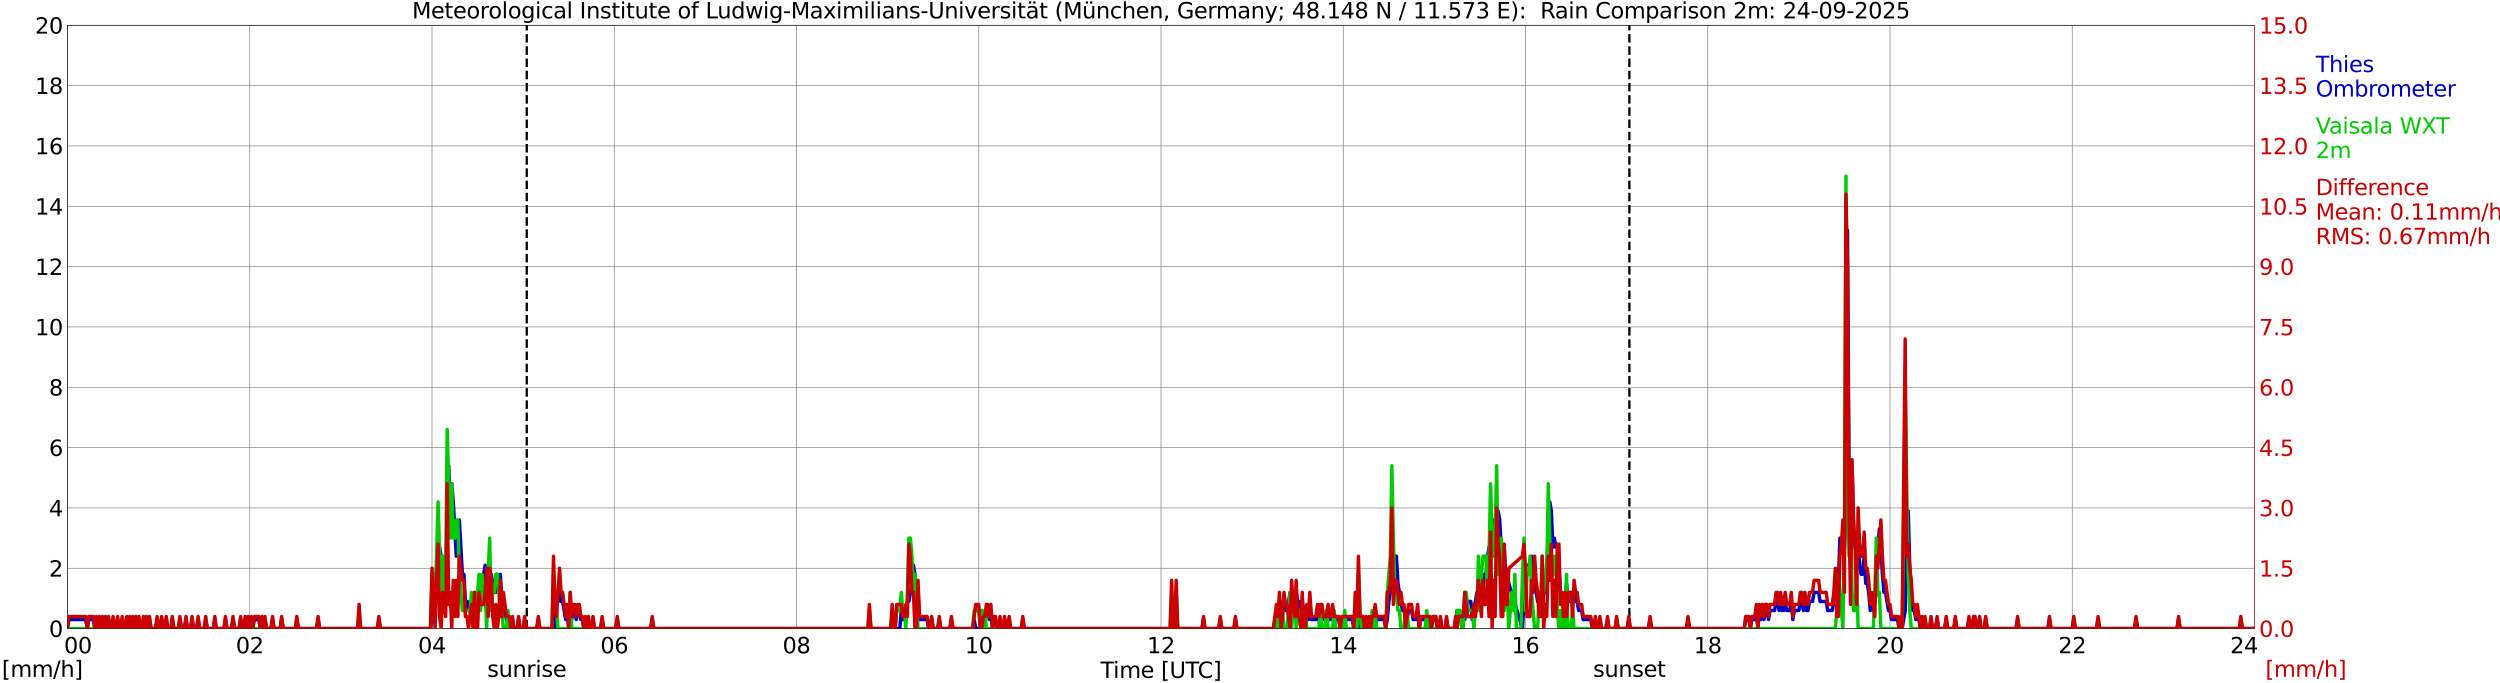 <?xml version="1.0" encoding="utf-8" standalone="no"?>
<!DOCTYPE svg PUBLIC "-//W3C//DTD SVG 1.1//EN"
  "http://www.w3.org/Graphics/SVG/1.1/DTD/svg11.dtd">
<svg xmlns:xlink="http://www.w3.org/1999/xlink" width="1085.4pt" height="296.64pt" viewBox="0 0 1085.4 296.64" xmlns="http://www.w3.org/2000/svg" version="1.1">
 <defs>
  <style type="text/css">*{stroke-linejoin: round; stroke-linecap: butt}</style>
 </defs>
 <g id="figure_1">
  <g id="patch_1">
   <path d="M 0 296.64 
L 1085.4 296.64 
L 1085.4 0 
L 0 0 
z
" style="fill: #ffffff"/>
  </g>
  <g id="axes_1">
   <g id="patch_2">
    <path d="M 29.306 272.909 
L 978.814 272.909 
L 978.814 10.976 
L 29.306 10.976 
z
" style="fill: #ffffff"/>
   </g>
   <g id="patch_3">
    <path d="M 978.814 272.909 
L 978.814 272.909 
L 978.814 10.976 
L 978.814 10.976 
z
" clip-path="url(#p591c6df9a3)" style="fill: #d3d3d3; opacity: 0.25; stroke: #d3d3d3; stroke-linejoin: miter"/>
   </g>
   <g id="matplotlib.axis_1">
    <g id="xtick_1">
     <g id="line2d_1">
      <path d="M 29.306 272.909 
L 29.306 10.976 
" clip-path="url(#p591c6df9a3)" style="fill: none; stroke: #808080; stroke-width: 0.3; stroke-linecap: square"/>
     </g>
     <g id="line2d_2"/>
     <g id="text_1">
      <!--    00 -->
      <g transform="translate(18.733 283.627) scale(0.095 -0.095)">
       <defs>
        <path id="DejaVuSans-20" transform="scale(0.016)"/>
        <path id="DejaVuSans-30" d="M 2034 4250 
Q 1547 4250 1301 3770 
Q 1056 3291 1056 2328 
Q 1056 1369 1301 889 
Q 1547 409 2034 409 
Q 2525 409 2770 889 
Q 3016 1369 3016 2328 
Q 3016 3291 2770 3770 
Q 2525 4250 2034 4250 
z
M 2034 4750 
Q 2819 4750 3233 4129 
Q 3647 3509 3647 2328 
Q 3647 1150 3233 529 
Q 2819 -91 2034 -91 
Q 1250 -91 836 529 
Q 422 1150 422 2328 
Q 422 3509 836 4129 
Q 1250 4750 2034 4750 
z
" transform="scale(0.016)"/>
       </defs>
       <use xlink:href="#DejaVuSans-20"/>
       <use xlink:href="#DejaVuSans-20" transform="translate(31.787 0)"/>
       <use xlink:href="#DejaVuSans-20" transform="translate(63.574 0)"/>
       <use xlink:href="#DejaVuSans-30" transform="translate(95.361 0)"/>
       <use xlink:href="#DejaVuSans-30" transform="translate(158.984 0)"/>
      </g>
     </g>
    </g>
    <g id="xtick_2">
     <g id="line2d_3">
      <path d="M 108.431 272.909 
L 108.431 10.976 
" clip-path="url(#p591c6df9a3)" style="fill: none; stroke: #808080; stroke-width: 0.3; stroke-linecap: square"/>
     </g>
     <g id="line2d_4"/>
     <g id="text_2">
      <!-- 02 -->
      <g transform="translate(102.387 283.627) scale(0.095 -0.095)">
       <defs>
        <path id="DejaVuSans-32" d="M 1228 531 
L 3431 531 
L 3431 0 
L 469 0 
L 469 531 
Q 828 903 1448 1529 
Q 2069 2156 2228 2338 
Q 2531 2678 2651 2914 
Q 2772 3150 2772 3378 
Q 2772 3750 2511 3984 
Q 2250 4219 1831 4219 
Q 1534 4219 1204 4116 
Q 875 4013 500 3803 
L 500 4441 
Q 881 4594 1212 4672 
Q 1544 4750 1819 4750 
Q 2544 4750 2975 4387 
Q 3406 4025 3406 3419 
Q 3406 3131 3298 2873 
Q 3191 2616 2906 2266 
Q 2828 2175 2409 1742 
Q 1991 1309 1228 531 
z
" transform="scale(0.016)"/>
       </defs>
       <use xlink:href="#DejaVuSans-30"/>
       <use xlink:href="#DejaVuSans-32" transform="translate(63.623 0)"/>
      </g>
     </g>
    </g>
    <g id="xtick_3">
     <g id="line2d_5">
      <path d="M 187.557 272.909 
L 187.557 10.976 
" clip-path="url(#p591c6df9a3)" style="fill: none; stroke: #808080; stroke-width: 0.3; stroke-linecap: square"/>
     </g>
     <g id="line2d_6"/>
     <g id="text_3">
      <!-- 04 -->
      <g transform="translate(181.513 283.627) scale(0.095 -0.095)">
       <defs>
        <path id="DejaVuSans-34" d="M 2419 4116 
L 825 1625 
L 2419 1625 
L 2419 4116 
z
M 2253 4666 
L 3047 4666 
L 3047 1625 
L 3713 1625 
L 3713 1100 
L 3047 1100 
L 3047 0 
L 2419 0 
L 2419 1100 
L 313 1100 
L 313 1709 
L 2253 4666 
z
" transform="scale(0.016)"/>
       </defs>
       <use xlink:href="#DejaVuSans-30"/>
       <use xlink:href="#DejaVuSans-34" transform="translate(63.623 0)"/>
      </g>
     </g>
    </g>
    <g id="xtick_4">
     <g id="line2d_7">
      <path d="M 266.683 272.909 
L 266.683 10.976 
" clip-path="url(#p591c6df9a3)" style="fill: none; stroke: #808080; stroke-width: 0.3; stroke-linecap: square"/>
     </g>
     <g id="line2d_8"/>
     <g id="text_4">
      <!-- 06 -->
      <g transform="translate(260.638 283.627) scale(0.095 -0.095)">
       <defs>
        <path id="DejaVuSans-36" d="M 2113 2584 
Q 1688 2584 1439 2293 
Q 1191 2003 1191 1497 
Q 1191 994 1439 701 
Q 1688 409 2113 409 
Q 2538 409 2786 701 
Q 3034 994 3034 1497 
Q 3034 2003 2786 2293 
Q 2538 2584 2113 2584 
z
M 3366 4563 
L 3366 3988 
Q 3128 4100 2886 4159 
Q 2644 4219 2406 4219 
Q 1781 4219 1451 3797 
Q 1122 3375 1075 2522 
Q 1259 2794 1537 2939 
Q 1816 3084 2150 3084 
Q 2853 3084 3261 2657 
Q 3669 2231 3669 1497 
Q 3669 778 3244 343 
Q 2819 -91 2113 -91 
Q 1303 -91 875 529 
Q 447 1150 447 2328 
Q 447 3434 972 4092 
Q 1497 4750 2381 4750 
Q 2619 4750 2861 4703 
Q 3103 4656 3366 4563 
z
" transform="scale(0.016)"/>
       </defs>
       <use xlink:href="#DejaVuSans-30"/>
       <use xlink:href="#DejaVuSans-36" transform="translate(63.623 0)"/>
      </g>
     </g>
    </g>
    <g id="xtick_5">
     <g id="line2d_9">
      <path d="M 345.808 272.909 
L 345.808 10.976 
" clip-path="url(#p591c6df9a3)" style="fill: none; stroke: #808080; stroke-width: 0.3; stroke-linecap: square"/>
     </g>
     <g id="line2d_10"/>
     <g id="text_5">
      <!-- 08 -->
      <g transform="translate(339.764 283.627) scale(0.095 -0.095)">
       <defs>
        <path id="DejaVuSans-38" d="M 2034 2216 
Q 1584 2216 1326 1975 
Q 1069 1734 1069 1313 
Q 1069 891 1326 650 
Q 1584 409 2034 409 
Q 2484 409 2743 651 
Q 3003 894 3003 1313 
Q 3003 1734 2745 1975 
Q 2488 2216 2034 2216 
z
M 1403 2484 
Q 997 2584 770 2862 
Q 544 3141 544 3541 
Q 544 4100 942 4425 
Q 1341 4750 2034 4750 
Q 2731 4750 3128 4425 
Q 3525 4100 3525 3541 
Q 3525 3141 3298 2862 
Q 3072 2584 2669 2484 
Q 3125 2378 3379 2068 
Q 3634 1759 3634 1313 
Q 3634 634 3220 271 
Q 2806 -91 2034 -91 
Q 1263 -91 848 271 
Q 434 634 434 1313 
Q 434 1759 690 2068 
Q 947 2378 1403 2484 
z
M 1172 3481 
Q 1172 3119 1398 2916 
Q 1625 2713 2034 2713 
Q 2441 2713 2670 2916 
Q 2900 3119 2900 3481 
Q 2900 3844 2670 4047 
Q 2441 4250 2034 4250 
Q 1625 4250 1398 4047 
Q 1172 3844 1172 3481 
z
" transform="scale(0.016)"/>
       </defs>
       <use xlink:href="#DejaVuSans-30"/>
       <use xlink:href="#DejaVuSans-38" transform="translate(63.623 0)"/>
      </g>
     </g>
    </g>
    <g id="xtick_6">
     <g id="line2d_11">
      <path d="M 424.934 272.909 
L 424.934 10.976 
" clip-path="url(#p591c6df9a3)" style="fill: none; stroke: #808080; stroke-width: 0.3; stroke-linecap: square"/>
     </g>
     <g id="line2d_12"/>
     <g id="text_6">
      <!-- 10 -->
      <g transform="translate(418.89 283.627) scale(0.095 -0.095)">
       <defs>
        <path id="DejaVuSans-31" d="M 794 531 
L 1825 531 
L 1825 4091 
L 703 3866 
L 703 4441 
L 1819 4666 
L 2450 4666 
L 2450 531 
L 3481 531 
L 3481 0 
L 794 0 
L 794 531 
z
" transform="scale(0.016)"/>
       </defs>
       <use xlink:href="#DejaVuSans-31"/>
       <use xlink:href="#DejaVuSans-30" transform="translate(63.623 0)"/>
      </g>
     </g>
    </g>
    <g id="xtick_7">
     <g id="line2d_13">
      <path d="M 504.06 272.909 
L 504.06 10.976 
" clip-path="url(#p591c6df9a3)" style="fill: none; stroke: #808080; stroke-width: 0.3; stroke-linecap: square"/>
     </g>
     <g id="line2d_14"/>
     <g id="text_7">
      <!-- 12 -->
      <g transform="translate(498.015 283.627) scale(0.095 -0.095)">
       <use xlink:href="#DejaVuSans-31"/>
       <use xlink:href="#DejaVuSans-32" transform="translate(63.623 0)"/>
      </g>
     </g>
    </g>
    <g id="xtick_8">
     <g id="line2d_15">
      <path d="M 583.185 272.909 
L 583.185 10.976 
" clip-path="url(#p591c6df9a3)" style="fill: none; stroke: #808080; stroke-width: 0.3; stroke-linecap: square"/>
     </g>
     <g id="line2d_16"/>
     <g id="text_8">
      <!-- 14 -->
      <g transform="translate(577.141 283.627) scale(0.095 -0.095)">
       <use xlink:href="#DejaVuSans-31"/>
       <use xlink:href="#DejaVuSans-34" transform="translate(63.623 0)"/>
      </g>
     </g>
    </g>
    <g id="xtick_9">
     <g id="line2d_17">
      <path d="M 662.311 272.909 
L 662.311 10.976 
" clip-path="url(#p591c6df9a3)" style="fill: none; stroke: #808080; stroke-width: 0.3; stroke-linecap: square"/>
     </g>
     <g id="line2d_18"/>
     <g id="text_9">
      <!-- 16 -->
      <g transform="translate(656.267 283.627) scale(0.095 -0.095)">
       <use xlink:href="#DejaVuSans-31"/>
       <use xlink:href="#DejaVuSans-36" transform="translate(63.623 0)"/>
      </g>
     </g>
    </g>
    <g id="xtick_10">
     <g id="line2d_19">
      <path d="M 741.437 272.909 
L 741.437 10.976 
" clip-path="url(#p591c6df9a3)" style="fill: none; stroke: #808080; stroke-width: 0.3; stroke-linecap: square"/>
     </g>
     <g id="line2d_20"/>
     <g id="text_10">
      <!-- 18 -->
      <g transform="translate(735.392 283.627) scale(0.095 -0.095)">
       <use xlink:href="#DejaVuSans-31"/>
       <use xlink:href="#DejaVuSans-38" transform="translate(63.623 0)"/>
      </g>
     </g>
    </g>
    <g id="xtick_11">
     <g id="line2d_21">
      <path d="M 820.562 272.909 
L 820.562 10.976 
" clip-path="url(#p591c6df9a3)" style="fill: none; stroke: #808080; stroke-width: 0.3; stroke-linecap: square"/>
     </g>
     <g id="line2d_22"/>
     <g id="text_11">
      <!-- 20 -->
      <g transform="translate(814.518 283.627) scale(0.095 -0.095)">
       <use xlink:href="#DejaVuSans-32"/>
       <use xlink:href="#DejaVuSans-30" transform="translate(63.623 0)"/>
      </g>
     </g>
    </g>
    <g id="xtick_12">
     <g id="line2d_23">
      <path d="M 899.688 272.909 
L 899.688 10.976 
" clip-path="url(#p591c6df9a3)" style="fill: none; stroke: #808080; stroke-width: 0.3; stroke-linecap: square"/>
     </g>
     <g id="line2d_24"/>
     <g id="text_12">
      <!-- 22 -->
      <g transform="translate(893.644 283.627) scale(0.095 -0.095)">
       <use xlink:href="#DejaVuSans-32"/>
       <use xlink:href="#DejaVuSans-32" transform="translate(63.623 0)"/>
      </g>
     </g>
    </g>
    <g id="xtick_13">
     <g id="line2d_25">
      <path d="M 978.814 272.909 
L 978.814 10.976 
" clip-path="url(#p591c6df9a3)" style="fill: none; stroke: #808080; stroke-width: 0.3; stroke-linecap: square"/>
     </g>
     <g id="line2d_26"/>
     <g id="text_13">
      <!-- 24    -->
      <g transform="translate(968.241 283.627) scale(0.095 -0.095)">
       <use xlink:href="#DejaVuSans-32"/>
       <use xlink:href="#DejaVuSans-34" transform="translate(63.623 0)"/>
       <use xlink:href="#DejaVuSans-20" transform="translate(127.246 0)"/>
       <use xlink:href="#DejaVuSans-20" transform="translate(159.033 0)"/>
       <use xlink:href="#DejaVuSans-20" transform="translate(190.82 0)"/>
      </g>
     </g>
    </g>
    <g id="text_14">
     <!-- Time [UTC] -->
     <g transform="translate(477.806 294.322) scale(0.095 -0.095)">
      <defs>
       <path id="DejaVuSans-54" d="M -19 4666 
L 3928 4666 
L 3928 4134 
L 2272 4134 
L 2272 0 
L 1638 0 
L 1638 4134 
L -19 4134 
L -19 4666 
z
" transform="scale(0.016)"/>
       <path id="DejaVuSans-69" d="M 603 3500 
L 1178 3500 
L 1178 0 
L 603 0 
L 603 3500 
z
M 603 4863 
L 1178 4863 
L 1178 4134 
L 603 4134 
L 603 4863 
z
" transform="scale(0.016)"/>
       <path id="DejaVuSans-6d" d="M 3328 2828 
Q 3544 3216 3844 3400 
Q 4144 3584 4550 3584 
Q 5097 3584 5394 3201 
Q 5691 2819 5691 2113 
L 5691 0 
L 5113 0 
L 5113 2094 
Q 5113 2597 4934 2840 
Q 4756 3084 4391 3084 
Q 3944 3084 3684 2787 
Q 3425 2491 3425 1978 
L 3425 0 
L 2847 0 
L 2847 2094 
Q 2847 2600 2669 2842 
Q 2491 3084 2119 3084 
Q 1678 3084 1418 2786 
Q 1159 2488 1159 1978 
L 1159 0 
L 581 0 
L 581 3500 
L 1159 3500 
L 1159 2956 
Q 1356 3278 1631 3431 
Q 1906 3584 2284 3584 
Q 2666 3584 2933 3390 
Q 3200 3197 3328 2828 
z
" transform="scale(0.016)"/>
       <path id="DejaVuSans-65" d="M 3597 1894 
L 3597 1613 
L 953 1613 
Q 991 1019 1311 708 
Q 1631 397 2203 397 
Q 2534 397 2845 478 
Q 3156 559 3463 722 
L 3463 178 
Q 3153 47 2828 -22 
Q 2503 -91 2169 -91 
Q 1331 -91 842 396 
Q 353 884 353 1716 
Q 353 2575 817 3079 
Q 1281 3584 2069 3584 
Q 2775 3584 3186 3129 
Q 3597 2675 3597 1894 
z
M 3022 2063 
Q 3016 2534 2758 2815 
Q 2500 3097 2075 3097 
Q 1594 3097 1305 2825 
Q 1016 2553 972 2059 
L 3022 2063 
z
" transform="scale(0.016)"/>
       <path id="DejaVuSans-5b" d="M 550 4863 
L 1875 4863 
L 1875 4416 
L 1125 4416 
L 1125 -397 
L 1875 -397 
L 1875 -844 
L 550 -844 
L 550 4863 
z
" transform="scale(0.016)"/>
       <path id="DejaVuSans-55" d="M 556 4666 
L 1191 4666 
L 1191 1831 
Q 1191 1081 1462 751 
Q 1734 422 2344 422 
Q 2950 422 3222 751 
Q 3494 1081 3494 1831 
L 3494 4666 
L 4128 4666 
L 4128 1753 
Q 4128 841 3676 375 
Q 3225 -91 2344 -91 
Q 1459 -91 1007 375 
Q 556 841 556 1753 
L 556 4666 
z
" transform="scale(0.016)"/>
       <path id="DejaVuSans-43" d="M 4122 4306 
L 4122 3641 
Q 3803 3938 3442 4084 
Q 3081 4231 2675 4231 
Q 1875 4231 1450 3742 
Q 1025 3253 1025 2328 
Q 1025 1406 1450 917 
Q 1875 428 2675 428 
Q 3081 428 3442 575 
Q 3803 722 4122 1019 
L 4122 359 
Q 3791 134 3420 21 
Q 3050 -91 2638 -91 
Q 1578 -91 968 557 
Q 359 1206 359 2328 
Q 359 3453 968 4101 
Q 1578 4750 2638 4750 
Q 3056 4750 3426 4639 
Q 3797 4528 4122 4306 
z
" transform="scale(0.016)"/>
       <path id="DejaVuSans-5d" d="M 1947 4863 
L 1947 -844 
L 622 -844 
L 622 -397 
L 1369 -397 
L 1369 4416 
L 622 4416 
L 622 4863 
L 1947 4863 
z
" transform="scale(0.016)"/>
      </defs>
      <use xlink:href="#DejaVuSans-54"/>
      <use xlink:href="#DejaVuSans-69" transform="translate(57.959 0)"/>
      <use xlink:href="#DejaVuSans-6d" transform="translate(85.742 0)"/>
      <use xlink:href="#DejaVuSans-65" transform="translate(183.154 0)"/>
      <use xlink:href="#DejaVuSans-20" transform="translate(244.678 0)"/>
      <use xlink:href="#DejaVuSans-5b" transform="translate(276.465 0)"/>
      <use xlink:href="#DejaVuSans-55" transform="translate(315.479 0)"/>
      <use xlink:href="#DejaVuSans-54" transform="translate(388.672 0)"/>
      <use xlink:href="#DejaVuSans-43" transform="translate(443.881 0)"/>
      <use xlink:href="#DejaVuSans-5d" transform="translate(513.705 0)"/>
     </g>
    </g>
   </g>
   <g id="matplotlib.axis_2">
    <g id="ytick_1">
     <g id="line2d_27">
      <path d="M 29.306 272.909 
L 978.814 272.909 
" clip-path="url(#p591c6df9a3)" style="fill: none; stroke: #808080; stroke-width: 0.3; stroke-linecap: square"/>
     </g>
     <g id="line2d_28"/>
     <g id="text_15">
      <!-- 0 -->
      <g transform="translate(21.261 276.518) scale(0.095 -0.095)">
       <use xlink:href="#DejaVuSans-30"/>
      </g>
     </g>
    </g>
    <g id="ytick_2">
     <g id="line2d_29">
      <path d="M 29.306 246.715 
L 978.814 246.715 
" clip-path="url(#p591c6df9a3)" style="fill: none; stroke: #808080; stroke-width: 0.3; stroke-linecap: square"/>
     </g>
     <g id="line2d_30"/>
     <g id="text_16">
      <!-- 2 -->
      <g transform="translate(21.261 250.325) scale(0.095 -0.095)">
       <use xlink:href="#DejaVuSans-32"/>
      </g>
     </g>
    </g>
    <g id="ytick_3">
     <g id="line2d_31">
      <path d="M 29.306 220.522 
L 978.814 220.522 
" clip-path="url(#p591c6df9a3)" style="fill: none; stroke: #808080; stroke-width: 0.3; stroke-linecap: square"/>
     </g>
     <g id="line2d_32"/>
     <g id="text_17">
      <!-- 4 -->
      <g transform="translate(21.261 224.131) scale(0.095 -0.095)">
       <use xlink:href="#DejaVuSans-34"/>
      </g>
     </g>
    </g>
    <g id="ytick_4">
     <g id="line2d_33">
      <path d="M 29.306 194.329 
L 978.814 194.329 
" clip-path="url(#p591c6df9a3)" style="fill: none; stroke: #808080; stroke-width: 0.3; stroke-linecap: square"/>
     </g>
     <g id="line2d_34"/>
     <g id="text_18">
      <!-- 6 -->
      <g transform="translate(21.261 197.938) scale(0.095 -0.095)">
       <use xlink:href="#DejaVuSans-36"/>
      </g>
     </g>
    </g>
    <g id="ytick_5">
     <g id="line2d_35">
      <path d="M 29.306 168.136 
L 978.814 168.136 
" clip-path="url(#p591c6df9a3)" style="fill: none; stroke: #808080; stroke-width: 0.3; stroke-linecap: square"/>
     </g>
     <g id="line2d_36"/>
     <g id="text_19">
      <!-- 8 -->
      <g transform="translate(21.261 171.745) scale(0.095 -0.095)">
       <use xlink:href="#DejaVuSans-38"/>
      </g>
     </g>
    </g>
    <g id="ytick_6">
     <g id="line2d_37">
      <path d="M 29.306 141.942 
L 978.814 141.942 
" clip-path="url(#p591c6df9a3)" style="fill: none; stroke: #808080; stroke-width: 0.3; stroke-linecap: square"/>
     </g>
     <g id="line2d_38"/>
     <g id="text_20">
      <!-- 10 -->
      <g transform="translate(15.217 145.551) scale(0.095 -0.095)">
       <use xlink:href="#DejaVuSans-31"/>
       <use xlink:href="#DejaVuSans-30" transform="translate(63.623 0)"/>
      </g>
     </g>
    </g>
    <g id="ytick_7">
     <g id="line2d_39">
      <path d="M 29.306 115.749 
L 978.814 115.749 
" clip-path="url(#p591c6df9a3)" style="fill: none; stroke: #808080; stroke-width: 0.3; stroke-linecap: square"/>
     </g>
     <g id="line2d_40"/>
     <g id="text_21">
      <!-- 12 -->
      <g transform="translate(15.217 119.358) scale(0.095 -0.095)">
       <use xlink:href="#DejaVuSans-31"/>
       <use xlink:href="#DejaVuSans-32" transform="translate(63.623 0)"/>
      </g>
     </g>
    </g>
    <g id="ytick_8">
     <g id="line2d_41">
      <path d="M 29.306 89.556 
L 978.814 89.556 
" clip-path="url(#p591c6df9a3)" style="fill: none; stroke: #808080; stroke-width: 0.3; stroke-linecap: square"/>
     </g>
     <g id="line2d_42"/>
     <g id="text_22">
      <!-- 14 -->
      <g transform="translate(15.217 93.165) scale(0.095 -0.095)">
       <use xlink:href="#DejaVuSans-31"/>
       <use xlink:href="#DejaVuSans-34" transform="translate(63.623 0)"/>
      </g>
     </g>
    </g>
    <g id="ytick_9">
     <g id="line2d_43">
      <path d="M 29.306 63.362 
L 978.814 63.362 
" clip-path="url(#p591c6df9a3)" style="fill: none; stroke: #808080; stroke-width: 0.3; stroke-linecap: square"/>
     </g>
     <g id="line2d_44"/>
     <g id="text_23">
      <!-- 16 -->
      <g transform="translate(15.217 66.972) scale(0.095 -0.095)">
       <use xlink:href="#DejaVuSans-31"/>
       <use xlink:href="#DejaVuSans-36" transform="translate(63.623 0)"/>
      </g>
     </g>
    </g>
    <g id="ytick_10">
     <g id="line2d_45">
      <path d="M 29.306 37.169 
L 978.814 37.169 
" clip-path="url(#p591c6df9a3)" style="fill: none; stroke: #808080; stroke-width: 0.3; stroke-linecap: square"/>
     </g>
     <g id="line2d_46"/>
     <g id="text_24">
      <!-- 18 -->
      <g transform="translate(15.217 40.778) scale(0.095 -0.095)">
       <use xlink:href="#DejaVuSans-31"/>
       <use xlink:href="#DejaVuSans-38" transform="translate(63.623 0)"/>
      </g>
     </g>
    </g>
    <g id="ytick_11">
     <g id="line2d_47">
      <path d="M 29.306 10.976 
L 978.814 10.976 
" clip-path="url(#p591c6df9a3)" style="fill: none; stroke: #808080; stroke-width: 0.3; stroke-linecap: square"/>
     </g>
     <g id="line2d_48"/>
     <g id="text_25">
      <!-- 20 -->
      <g transform="translate(15.217 14.585) scale(0.095 -0.095)">
       <use xlink:href="#DejaVuSans-32"/>
       <use xlink:href="#DejaVuSans-30" transform="translate(63.623 0)"/>
      </g>
     </g>
    </g>
   </g>
   <g id="line2d_49">
    <path d="M 228.702 272.909 
L 228.702 10.976 
" clip-path="url(#p591c6df9a3)" style="fill: none; stroke-dasharray: 3.7,1.6; stroke-dashoffset: 0; stroke: #000000"/>
   </g>
   <g id="line2d_50">
    <path d="M 707.413 272.909 
L 707.413 10.976 
" clip-path="url(#p591c6df9a3)" style="fill: none; stroke-dasharray: 3.7,1.6; stroke-dashoffset: 0; stroke: #000000"/>
   </g>
   <g id="line2d_51">
    <path d="M 29.306 272.909 
L 29.965 268.98 
L 37.218 268.98 
L 37.878 272.909 
L 38.537 268.98 
L 40.515 268.98 
L 41.175 272.909 
L 41.834 268.98 
L 42.493 272.909 
L 43.153 268.98 
L 43.812 272.909 
L 44.472 268.98 
L 45.131 272.909 
L 45.79 268.98 
L 46.45 272.909 
L 47.109 268.98 
L 47.768 272.909 
L 48.428 272.909 
L 49.087 268.98 
L 49.747 272.909 
L 50.406 272.909 
L 51.065 268.98 
L 51.725 272.909 
L 52.384 272.909 
L 53.043 268.98 
L 53.703 272.909 
L 54.362 272.909 
L 55.022 268.98 
L 55.681 272.909 
L 56.34 268.98 
L 57 272.909 
L 57.659 268.98 
L 58.319 272.909 
L 58.978 268.98 
L 59.637 272.909 
L 60.297 268.98 
L 60.956 272.909 
L 61.615 272.909 
L 62.275 268.98 
L 62.934 272.909 
L 63.594 268.98 
L 64.253 272.909 
L 64.912 268.98 
L 65.572 272.909 
L 67.55 272.909 
L 68.209 268.98 
L 68.869 272.909 
L 69.528 272.909 
L 70.187 268.98 
L 70.847 272.909 
L 71.506 272.909 
L 72.166 268.98 
L 72.825 272.909 
L 74.144 272.909 
L 74.803 268.98 
L 75.462 272.909 
L 77.441 272.909 
L 78.1 268.98 
L 78.759 272.909 
L 80.078 272.909 
L 80.737 268.98 
L 81.397 272.909 
L 82.716 272.909 
L 83.375 268.98 
L 84.034 272.909 
L 85.353 272.909 
L 86.013 268.98 
L 86.672 272.909 
L 88.65 272.909 
L 89.309 268.98 
L 89.969 272.909 
L 92.606 272.909 
L 93.266 268.98 
L 93.925 272.909 
L 97.222 272.909 
L 97.881 268.98 
L 98.541 272.909 
L 100.519 272.909 
L 101.178 268.98 
L 101.838 272.909 
L 103.816 272.909 
L 104.475 268.98 
L 105.135 272.909 
L 105.794 272.909 
L 106.453 268.98 
L 107.113 272.909 
L 107.772 268.98 
L 108.431 272.909 
L 109.091 268.98 
L 109.75 272.909 
L 110.41 268.98 
L 112.388 268.98 
L 113.047 272.909 
L 113.707 268.98 
L 114.366 272.909 
L 115.025 268.98 
L 115.685 272.909 
L 117.663 272.909 
L 118.322 268.98 
L 118.982 272.909 
L 121.619 272.909 
L 122.278 268.98 
L 122.938 272.909 
L 128.213 272.909 
L 128.872 268.98 
L 129.532 272.909 
L 137.444 272.909 
L 138.104 268.98 
L 138.763 272.909 
L 163.819 272.909 
L 164.479 268.98 
L 165.138 272.909 
L 186.898 272.909 
L 187.557 268.98 
L 188.216 261.122 
L 188.876 257.193 
L 189.535 257.193 
L 190.195 245.406 
L 190.854 237.548 
L 192.832 249.335 
L 193.492 245.406 
L 194.151 233.619 
L 194.81 202.187 
L 195.47 221.832 
L 196.129 210.045 
L 196.788 217.903 
L 198.107 241.477 
L 198.767 229.69 
L 199.426 225.761 
L 200.745 249.335 
L 201.404 249.335 
L 202.063 261.122 
L 202.723 261.122 
L 203.382 265.051 
L 204.042 261.122 
L 204.701 265.051 
L 205.36 265.051 
L 206.02 268.98 
L 206.679 265.051 
L 207.339 257.193 
L 207.998 261.122 
L 208.657 257.193 
L 209.317 257.193 
L 209.976 249.335 
L 210.635 245.406 
L 211.295 253.264 
L 212.614 253.264 
L 213.273 249.335 
L 214.592 257.193 
L 215.251 257.193 
L 215.91 249.335 
L 216.57 253.264 
L 217.229 249.335 
L 217.889 261.122 
L 218.548 261.122 
L 219.867 268.98 
L 221.186 268.98 
L 221.845 272.909 
L 222.504 268.98 
L 223.164 272.909 
L 224.482 272.909 
L 225.142 268.98 
L 225.801 272.909 
L 227.12 272.909 
L 227.779 268.98 
L 228.439 272.909 
L 233.054 272.909 
L 233.714 268.98 
L 234.373 272.909 
L 240.967 272.909 
L 241.626 261.122 
L 242.286 261.122 
L 242.945 253.264 
L 243.604 261.122 
L 244.264 261.122 
L 245.583 268.98 
L 246.242 265.051 
L 246.901 272.909 
L 247.561 268.98 
L 248.22 268.98 
L 248.88 265.051 
L 249.539 265.051 
L 250.198 268.98 
L 250.858 265.051 
L 251.517 265.051 
L 252.176 268.98 
L 252.836 268.98 
L 253.495 272.909 
L 254.155 268.98 
L 254.814 272.909 
L 255.473 268.98 
L 256.133 272.909 
L 256.792 272.909 
L 257.451 268.98 
L 258.111 272.909 
L 260.748 272.909 
L 261.408 268.98 
L 262.067 272.909 
L 267.342 272.909 
L 268.002 268.98 
L 268.661 272.909 
L 282.508 272.909 
L 283.167 268.98 
L 283.827 272.909 
L 390.646 272.909 
L 391.306 265.051 
L 391.965 268.98 
L 392.624 268.98 
L 393.943 261.122 
L 394.603 261.122 
L 395.921 253.264 
L 396.581 245.406 
L 397.24 249.335 
L 397.899 257.193 
L 398.559 257.193 
L 399.218 268.98 
L 402.515 268.98 
L 403.175 272.909 
L 403.834 272.909 
L 404.493 268.98 
L 405.153 272.909 
L 407.131 272.909 
L 407.79 268.98 
L 408.45 272.909 
L 412.406 272.909 
L 413.065 268.98 
L 413.725 272.909 
L 422.297 272.909 
L 422.956 268.98 
L 423.615 272.909 
L 425.593 272.909 
L 426.253 265.051 
L 426.912 268.98 
L 427.572 268.98 
L 428.231 265.051 
L 428.89 265.051 
L 429.55 268.98 
L 430.209 265.051 
L 430.869 272.909 
L 431.528 268.98 
L 432.187 268.98 
L 432.847 272.909 
L 433.506 272.909 
L 434.165 268.98 
L 434.825 272.909 
L 435.484 272.909 
L 436.144 268.98 
L 436.803 272.909 
L 437.462 272.909 
L 438.122 268.98 
L 438.781 272.909 
L 443.397 272.909 
L 444.056 268.98 
L 444.716 272.909 
L 521.863 272.909 
L 522.522 268.98 
L 523.182 272.909 
L 529.116 272.909 
L 529.776 268.98 
L 530.435 272.909 
L 535.71 272.909 
L 536.369 268.98 
L 537.029 272.909 
L 552.854 272.909 
L 553.513 268.98 
L 554.173 272.909 
L 554.832 268.98 
L 555.491 261.122 
L 556.151 265.051 
L 556.81 261.122 
L 557.47 261.122 
L 558.129 265.051 
L 558.788 265.051 
L 560.107 257.193 
L 561.426 257.193 
L 562.085 261.122 
L 562.745 257.193 
L 563.404 261.122 
L 564.063 261.122 
L 564.723 265.051 
L 565.382 261.122 
L 566.042 265.051 
L 567.36 265.051 
L 568.02 268.98 
L 568.679 261.122 
L 569.338 268.98 
L 571.317 268.98 
L 571.976 265.051 
L 573.295 272.909 
L 573.954 265.051 
L 574.613 268.98 
L 575.932 268.98 
L 576.592 265.051 
L 577.251 268.98 
L 577.91 268.98 
L 578.57 265.051 
L 579.229 268.98 
L 581.207 268.98 
L 581.867 272.909 
L 582.526 268.98 
L 587.142 268.98 
L 587.801 272.909 
L 588.46 268.98 
L 589.12 268.98 
L 589.779 272.909 
L 590.439 268.98 
L 591.757 268.98 
L 592.417 272.909 
L 593.076 268.98 
L 593.736 272.909 
L 594.395 268.98 
L 595.054 272.909 
L 595.714 268.98 
L 596.373 268.98 
L 597.032 272.909 
L 597.692 268.98 
L 600.989 268.98 
L 601.648 272.909 
L 602.307 268.98 
L 602.967 261.122 
L 603.626 257.193 
L 604.286 241.477 
L 606.264 241.477 
L 606.923 253.264 
L 608.901 265.051 
L 610.22 265.051 
L 610.879 268.98 
L 611.539 265.051 
L 612.858 265.051 
L 613.517 268.98 
L 614.836 268.98 
L 615.495 265.051 
L 616.154 272.909 
L 616.814 268.98 
L 620.77 268.98 
L 621.429 272.909 
L 622.089 268.98 
L 623.408 268.98 
L 624.067 272.909 
L 624.726 272.909 
L 625.386 268.98 
L 626.045 272.909 
L 627.364 272.909 
L 628.023 268.98 
L 628.683 272.909 
L 631.32 272.909 
L 632.639 265.051 
L 633.298 268.98 
L 635.936 268.98 
L 637.255 261.122 
L 638.573 261.122 
L 639.233 268.98 
L 641.211 257.193 
L 641.87 257.193 
L 642.53 253.264 
L 643.189 253.264 
L 643.848 257.193 
L 644.508 249.335 
L 645.167 249.335 
L 645.827 241.477 
L 646.486 237.548 
L 647.145 241.477 
L 648.464 225.761 
L 649.123 237.548 
L 649.783 241.477 
L 650.442 221.832 
L 651.102 225.761 
L 651.761 237.548 
L 653.08 237.548 
L 653.739 249.335 
L 654.399 249.335 
L 655.058 253.264 
L 660.992 272.909 
L 661.652 261.122 
L 662.311 245.406 
L 664.289 245.406 
L 664.949 241.477 
L 665.608 253.264 
L 666.267 249.335 
L 666.927 257.193 
L 667.586 261.122 
L 668.905 261.122 
L 669.564 265.051 
L 670.224 257.193 
L 670.883 257.193 
L 672.202 233.619 
L 672.861 217.903 
L 673.521 221.832 
L 674.18 237.548 
L 674.839 233.619 
L 675.499 237.548 
L 676.158 237.548 
L 676.817 245.406 
L 677.477 257.193 
L 678.136 261.122 
L 679.455 261.122 
L 680.114 253.264 
L 680.774 261.122 
L 682.752 261.122 
L 683.411 257.193 
L 684.071 261.122 
L 684.73 261.122 
L 685.389 265.051 
L 686.708 265.051 
L 687.368 268.98 
L 690.664 268.98 
L 691.324 272.909 
L 691.983 272.909 
L 692.643 268.98 
L 693.302 272.909 
L 693.961 272.909 
L 694.621 268.98 
L 695.28 272.909 
L 697.258 272.909 
L 697.918 268.98 
L 698.577 272.909 
L 701.215 272.909 
L 701.874 268.98 
L 702.533 272.909 
L 706.49 272.909 
L 707.149 268.98 
L 707.808 272.909 
L 715.721 272.909 
L 716.38 268.98 
L 717.04 272.909 
L 732.205 272.909 
L 732.865 268.98 
L 733.524 272.909 
L 757.262 272.909 
L 757.921 268.98 
L 759.24 268.98 
L 759.899 272.909 
L 760.559 268.98 
L 761.878 268.98 
L 762.537 265.051 
L 763.196 272.909 
L 763.856 265.051 
L 764.515 268.98 
L 765.174 265.051 
L 765.834 268.98 
L 766.493 265.051 
L 767.153 265.051 
L 767.812 268.98 
L 768.471 265.051 
L 770.449 265.051 
L 771.109 261.122 
L 771.768 261.122 
L 772.428 265.051 
L 773.087 261.122 
L 773.746 265.051 
L 774.406 265.051 
L 775.065 261.122 
L 775.725 265.051 
L 777.043 265.051 
L 777.703 261.122 
L 778.362 268.98 
L 779.021 265.051 
L 781 265.051 
L 781.659 261.122 
L 782.318 261.122 
L 782.978 265.051 
L 783.637 261.122 
L 784.296 265.051 
L 784.956 265.051 
L 785.615 261.122 
L 786.934 261.122 
L 787.593 257.193 
L 789.572 257.193 
L 790.231 261.122 
L 792.868 261.122 
L 793.528 265.051 
L 795.506 265.051 
L 796.165 261.122 
L 796.825 253.264 
L 797.484 261.122 
L 798.143 253.264 
L 798.803 233.619 
L 799.462 237.548 
L 800.781 237.548 
L 801.44 217.903 
L 802.1 100.033 
L 802.759 202.187 
L 803.419 217.903 
L 804.078 202.187 
L 804.737 229.69 
L 805.397 237.548 
L 806.056 241.477 
L 806.715 233.619 
L 807.375 245.406 
L 808.034 249.335 
L 808.694 249.335 
L 809.353 241.477 
L 810.012 253.264 
L 810.672 253.264 
L 811.331 257.193 
L 811.99 265.051 
L 812.65 261.122 
L 813.309 265.051 
L 814.628 257.193 
L 815.287 237.548 
L 815.947 229.69 
L 816.606 237.548 
L 817.265 249.335 
L 817.925 257.193 
L 818.584 257.193 
L 819.903 265.051 
L 820.562 265.051 
L 821.222 268.98 
L 823.859 268.98 
L 824.519 272.909 
L 825.178 268.98 
L 825.837 272.909 
L 827.156 265.051 
L 827.816 233.619 
L 828.475 221.832 
L 829.134 245.406 
L 829.794 257.193 
L 830.453 265.051 
L 831.112 265.051 
L 831.772 268.98 
L 832.431 265.051 
L 833.75 272.909 
L 834.409 268.98 
L 835.069 272.909 
L 835.728 268.98 
L 836.388 272.909 
L 837.706 272.909 
L 838.366 268.98 
L 839.025 272.909 
L 840.344 272.909 
L 841.003 268.98 
L 841.663 272.909 
L 844.3 272.909 
L 844.959 268.98 
L 845.619 272.909 
L 848.256 272.909 
L 848.916 268.98 
L 849.575 272.909 
L 854.191 272.909 
L 854.85 268.98 
L 855.51 272.909 
L 856.169 272.909 
L 856.828 268.98 
L 857.488 268.98 
L 858.147 272.909 
L 858.806 272.909 
L 859.466 268.98 
L 860.125 272.909 
L 861.444 272.909 
L 862.103 268.98 
L 862.763 272.909 
L 875.291 272.909 
L 875.95 268.98 
L 876.61 272.909 
L 889.138 272.909 
L 889.797 268.98 
L 890.457 272.909 
L 899.688 272.909 
L 900.347 268.98 
L 901.007 272.909 
L 910.238 272.909 
L 910.898 268.98 
L 911.557 272.909 
L 926.723 272.909 
L 927.382 268.98 
L 928.041 272.909 
L 945.185 272.909 
L 945.845 268.98 
L 946.504 272.909 
L 972.22 272.909 
L 972.879 268.98 
L 973.539 272.909 
L 978.154 272.909 
L 978.154 272.909 
" clip-path="url(#p591c6df9a3)" style="fill: none; stroke: #0000cc; stroke-width: 1.5; stroke-linecap: square"/>
   </g>
   <g id="line2d_52">
    <path d="M 29.306 272.909 
L 155.247 272.909 
L 155.907 265.051 
L 156.566 272.909 
L 186.898 272.909 
L 187.557 249.335 
L 188.216 249.335 
L 188.876 257.193 
L 189.535 241.477 
L 190.195 217.903 
L 190.854 241.477 
L 191.513 241.477 
L 192.173 257.193 
L 192.832 241.477 
L 193.492 249.335 
L 194.151 186.471 
L 195.47 233.619 
L 196.129 210.045 
L 196.788 233.619 
L 197.448 233.619 
L 198.107 225.761 
L 198.767 225.761 
L 199.426 249.335 
L 200.745 265.051 
L 204.042 265.051 
L 204.701 257.193 
L 205.36 265.051 
L 206.02 257.193 
L 206.679 265.051 
L 207.998 249.335 
L 208.657 265.051 
L 209.317 249.335 
L 209.976 257.193 
L 210.635 257.193 
L 211.295 272.909 
L 211.954 249.335 
L 212.614 233.619 
L 213.273 265.051 
L 213.932 257.193 
L 214.592 257.193 
L 215.251 249.335 
L 215.91 249.335 
L 217.229 265.051 
L 217.889 265.051 
L 218.548 272.909 
L 219.867 272.909 
L 220.526 265.051 
L 221.186 272.909 
L 239.648 272.909 
L 240.308 249.335 
L 240.967 265.051 
L 241.626 265.051 
L 242.286 272.909 
L 246.901 272.909 
L 247.561 257.193 
L 248.22 272.909 
L 376.799 272.909 
L 377.459 265.051 
L 378.118 272.909 
L 386.69 272.909 
L 387.349 265.051 
L 388.009 272.909 
L 388.668 272.909 
L 389.328 265.051 
L 390.646 265.051 
L 391.306 257.193 
L 391.965 265.051 
L 392.624 265.051 
L 393.284 272.909 
L 393.943 257.193 
L 394.603 233.619 
L 395.262 233.619 
L 395.921 241.477 
L 396.581 257.193 
L 397.24 249.335 
L 397.899 257.193 
L 398.559 272.909 
L 422.297 272.909 
L 422.956 265.051 
L 424.934 265.051 
L 425.593 272.909 
L 426.253 265.051 
L 426.912 272.909 
L 427.572 265.051 
L 428.231 272.909 
L 508.016 272.909 
L 508.675 257.193 
L 509.335 272.909 
L 509.994 272.909 
L 510.654 257.193 
L 511.313 272.909 
L 553.513 272.909 
L 554.173 265.051 
L 554.832 272.909 
L 555.491 272.909 
L 556.151 265.051 
L 556.81 265.051 
L 557.47 272.909 
L 558.788 272.909 
L 560.107 257.193 
L 560.766 272.909 
L 562.085 257.193 
L 562.745 272.909 
L 563.404 265.051 
L 564.723 265.051 
L 565.382 272.909 
L 566.042 265.051 
L 566.701 265.051 
L 567.36 272.909 
L 572.635 272.909 
L 573.295 265.051 
L 573.954 272.909 
L 575.273 272.909 
L 575.932 265.051 
L 576.592 272.909 
L 578.57 272.909 
L 579.229 265.051 
L 579.889 272.909 
L 583.185 272.909 
L 583.845 265.051 
L 584.504 272.909 
L 587.801 272.909 
L 588.46 257.193 
L 589.12 272.909 
L 589.779 249.335 
L 590.439 265.051 
L 591.098 272.909 
L 595.054 272.909 
L 595.714 265.051 
L 596.373 272.909 
L 597.032 265.051 
L 597.692 272.909 
L 601.648 272.909 
L 602.307 257.193 
L 603.626 241.477 
L 604.286 202.187 
L 604.945 233.619 
L 605.604 257.193 
L 606.264 257.193 
L 606.923 265.051 
L 607.582 265.051 
L 608.242 272.909 
L 609.561 272.909 
L 610.22 265.051 
L 610.879 265.051 
L 611.539 272.909 
L 618.792 272.909 
L 619.451 265.051 
L 620.111 272.909 
L 631.98 272.909 
L 632.639 265.051 
L 633.958 265.051 
L 634.617 272.909 
L 635.276 272.909 
L 635.936 257.193 
L 636.595 257.193 
L 637.255 265.051 
L 639.233 265.051 
L 639.892 272.909 
L 640.552 265.051 
L 641.211 265.051 
L 641.87 241.477 
L 642.53 265.051 
L 643.189 249.335 
L 643.848 241.477 
L 645.167 241.477 
L 645.827 257.193 
L 646.486 241.477 
L 647.145 210.045 
L 647.805 233.619 
L 648.464 241.477 
L 649.123 233.619 
L 649.783 202.187 
L 650.442 249.335 
L 651.102 249.335 
L 651.761 233.619 
L 652.42 241.477 
L 653.08 265.051 
L 653.739 257.193 
L 654.399 257.193 
L 655.058 272.909 
L 656.377 257.193 
L 657.036 265.051 
L 657.695 249.335 
L 658.355 272.909 
L 660.333 272.909 
L 660.992 249.335 
L 661.652 233.619 
L 662.311 265.051 
L 662.97 249.335 
L 663.63 249.335 
L 664.289 241.477 
L 664.949 257.193 
L 666.267 272.909 
L 667.586 272.909 
L 668.246 257.193 
L 668.905 265.051 
L 669.564 241.477 
L 670.224 257.193 
L 670.883 249.335 
L 671.542 249.335 
L 672.202 210.045 
L 672.861 233.619 
L 673.521 249.335 
L 674.18 241.477 
L 674.839 249.335 
L 675.499 241.477 
L 676.158 265.051 
L 676.817 272.909 
L 677.477 265.051 
L 678.136 272.909 
L 678.796 265.051 
L 679.455 272.909 
L 680.114 249.335 
L 680.774 272.909 
L 682.092 272.909 
L 682.752 265.051 
L 683.411 272.909 
L 796.825 272.909 
L 797.484 265.051 
L 798.143 249.335 
L 800.122 272.909 
L 800.781 225.761 
L 801.44 76.459 
L 802.1 217.903 
L 802.759 241.477 
L 803.419 210.045 
L 804.078 257.193 
L 804.737 265.051 
L 805.397 265.051 
L 806.056 249.335 
L 806.715 272.909 
L 813.309 272.909 
L 813.969 257.193 
L 814.628 233.619 
L 815.287 257.193 
L 815.947 257.193 
L 816.606 272.909 
L 825.837 272.909 
L 827.156 170.755 
L 828.475 249.335 
L 829.134 265.051 
L 829.794 272.909 
L 978.154 272.909 
L 978.154 272.909 
" clip-path="url(#p591c6df9a3)" style="fill: none; stroke: #00cc00; stroke-width: 1.5; stroke-linecap: square"/>
   </g>
   <g id="patch_4">
    <path d="M 29.306 272.909 
L 29.306 10.976 
" style="fill: none; stroke: #000000; stroke-width: 0.3; stroke-linejoin: miter; stroke-linecap: square"/>
   </g>
   <g id="patch_5">
    <path d="M 29.306 272.909 
L 978.814 272.909 
" style="fill: none; stroke: #000000; stroke-width: 0.3; stroke-linejoin: miter; stroke-linecap: square"/>
   </g>
   <g id="patch_6">
    <path d="M 29.306 10.976 
L 978.814 10.976 
" style="fill: none; stroke: #000000; stroke-width: 0.3; stroke-linejoin: miter; stroke-linecap: square"/>
   </g>
   <g id="text_26">
    <!-- sunrise -->
    <g transform="translate(211.538 293.863) scale(0.095 -0.095)">
     <defs>
      <path id="DejaVuSans-73" d="M 2834 3397 
L 2834 2853 
Q 2591 2978 2328 3040 
Q 2066 3103 1784 3103 
Q 1356 3103 1142 2972 
Q 928 2841 928 2578 
Q 928 2378 1081 2264 
Q 1234 2150 1697 2047 
L 1894 2003 
Q 2506 1872 2764 1633 
Q 3022 1394 3022 966 
Q 3022 478 2636 193 
Q 2250 -91 1575 -91 
Q 1294 -91 989 -36 
Q 684 19 347 128 
L 347 722 
Q 666 556 975 473 
Q 1284 391 1588 391 
Q 1994 391 2212 530 
Q 2431 669 2431 922 
Q 2431 1156 2273 1281 
Q 2116 1406 1581 1522 
L 1381 1569 
Q 847 1681 609 1914 
Q 372 2147 372 2553 
Q 372 3047 722 3315 
Q 1072 3584 1716 3584 
Q 2034 3584 2315 3537 
Q 2597 3491 2834 3397 
z
" transform="scale(0.016)"/>
      <path id="DejaVuSans-75" d="M 544 1381 
L 544 3500 
L 1119 3500 
L 1119 1403 
Q 1119 906 1312 657 
Q 1506 409 1894 409 
Q 2359 409 2629 706 
Q 2900 1003 2900 1516 
L 2900 3500 
L 3475 3500 
L 3475 0 
L 2900 0 
L 2900 538 
Q 2691 219 2414 64 
Q 2138 -91 1772 -91 
Q 1169 -91 856 284 
Q 544 659 544 1381 
z
M 1991 3584 
L 1991 3584 
z
" transform="scale(0.016)"/>
      <path id="DejaVuSans-6e" d="M 3513 2113 
L 3513 0 
L 2938 0 
L 2938 2094 
Q 2938 2591 2744 2837 
Q 2550 3084 2163 3084 
Q 1697 3084 1428 2787 
Q 1159 2491 1159 1978 
L 1159 0 
L 581 0 
L 581 3500 
L 1159 3500 
L 1159 2956 
Q 1366 3272 1645 3428 
Q 1925 3584 2291 3584 
Q 2894 3584 3203 3211 
Q 3513 2838 3513 2113 
z
" transform="scale(0.016)"/>
      <path id="DejaVuSans-72" d="M 2631 2963 
Q 2534 3019 2420 3045 
Q 2306 3072 2169 3072 
Q 1681 3072 1420 2755 
Q 1159 2438 1159 1844 
L 1159 0 
L 581 0 
L 581 3500 
L 1159 3500 
L 1159 2956 
Q 1341 3275 1631 3429 
Q 1922 3584 2338 3584 
Q 2397 3584 2469 3576 
Q 2541 3569 2628 3553 
L 2631 2963 
z
" transform="scale(0.016)"/>
     </defs>
     <use xlink:href="#DejaVuSans-73"/>
     <use xlink:href="#DejaVuSans-75" transform="translate(52.1 0)"/>
     <use xlink:href="#DejaVuSans-6e" transform="translate(115.479 0)"/>
     <use xlink:href="#DejaVuSans-72" transform="translate(178.857 0)"/>
     <use xlink:href="#DejaVuSans-69" transform="translate(219.971 0)"/>
     <use xlink:href="#DejaVuSans-73" transform="translate(247.754 0)"/>
     <use xlink:href="#DejaVuSans-65" transform="translate(299.854 0)"/>
    </g>
   </g>
   <g id="text_27">
    <!-- sunset -->
    <g transform="translate(691.658 293.863) scale(0.095 -0.095)">
     <defs>
      <path id="DejaVuSans-74" d="M 1172 4494 
L 1172 3500 
L 2356 3500 
L 2356 3053 
L 1172 3053 
L 1172 1153 
Q 1172 725 1289 603 
Q 1406 481 1766 481 
L 2356 481 
L 2356 0 
L 1766 0 
Q 1100 0 847 248 
Q 594 497 594 1153 
L 594 3053 
L 172 3053 
L 172 3500 
L 594 3500 
L 594 4494 
L 1172 4494 
z
" transform="scale(0.016)"/>
     </defs>
     <use xlink:href="#DejaVuSans-73"/>
     <use xlink:href="#DejaVuSans-75" transform="translate(52.1 0)"/>
     <use xlink:href="#DejaVuSans-6e" transform="translate(115.479 0)"/>
     <use xlink:href="#DejaVuSans-73" transform="translate(178.857 0)"/>
     <use xlink:href="#DejaVuSans-65" transform="translate(230.957 0)"/>
     <use xlink:href="#DejaVuSans-74" transform="translate(292.48 0)"/>
    </g>
   </g>
   <g id="text_28">
    <!-- [mm/h] -->
    <g transform="translate(0.821 293.863) scale(0.095 -0.095)">
     <defs>
      <path id="DejaVuSans-2f" d="M 1625 4666 
L 2156 4666 
L 531 -594 
L 0 -594 
L 1625 4666 
z
" transform="scale(0.016)"/>
      <path id="DejaVuSans-68" d="M 3513 2113 
L 3513 0 
L 2938 0 
L 2938 2094 
Q 2938 2591 2744 2837 
Q 2550 3084 2163 3084 
Q 1697 3084 1428 2787 
Q 1159 2491 1159 1978 
L 1159 0 
L 581 0 
L 581 4863 
L 1159 4863 
L 1159 2956 
Q 1366 3272 1645 3428 
Q 1925 3584 2291 3584 
Q 2894 3584 3203 3211 
Q 3513 2838 3513 2113 
z
" transform="scale(0.016)"/>
     </defs>
     <use xlink:href="#DejaVuSans-5b"/>
     <use xlink:href="#DejaVuSans-6d" transform="translate(39.014 0)"/>
     <use xlink:href="#DejaVuSans-6d" transform="translate(136.426 0)"/>
     <use xlink:href="#DejaVuSans-2f" transform="translate(233.838 0)"/>
     <use xlink:href="#DejaVuSans-68" transform="translate(267.529 0)"/>
     <use xlink:href="#DejaVuSans-5d" transform="translate(330.908 0)"/>
    </g>
   </g>
   <g id="text_29">
    <!-- Thies -->
    <g style="fill: #0000cc" transform="translate(1005.4 31.291) scale(0.095 -0.095)">
     <use xlink:href="#DejaVuSans-54"/>
     <use xlink:href="#DejaVuSans-68" transform="translate(61.084 0)"/>
     <use xlink:href="#DejaVuSans-69" transform="translate(124.463 0)"/>
     <use xlink:href="#DejaVuSans-65" transform="translate(152.246 0)"/>
     <use xlink:href="#DejaVuSans-73" transform="translate(213.77 0)"/>
    </g>
    <!-- Ombrometer -->
    <g style="fill: #0000cc" transform="translate(1005.4 41.929) scale(0.095 -0.095)">
     <defs>
      <path id="DejaVuSans-4f" d="M 2522 4238 
Q 1834 4238 1429 3725 
Q 1025 3213 1025 2328 
Q 1025 1447 1429 934 
Q 1834 422 2522 422 
Q 3209 422 3611 934 
Q 4013 1447 4013 2328 
Q 4013 3213 3611 3725 
Q 3209 4238 2522 4238 
z
M 2522 4750 
Q 3503 4750 4090 4092 
Q 4678 3434 4678 2328 
Q 4678 1225 4090 567 
Q 3503 -91 2522 -91 
Q 1538 -91 948 565 
Q 359 1222 359 2328 
Q 359 3434 948 4092 
Q 1538 4750 2522 4750 
z
" transform="scale(0.016)"/>
      <path id="DejaVuSans-62" d="M 3116 1747 
Q 3116 2381 2855 2742 
Q 2594 3103 2138 3103 
Q 1681 3103 1420 2742 
Q 1159 2381 1159 1747 
Q 1159 1113 1420 752 
Q 1681 391 2138 391 
Q 2594 391 2855 752 
Q 3116 1113 3116 1747 
z
M 1159 2969 
Q 1341 3281 1617 3432 
Q 1894 3584 2278 3584 
Q 2916 3584 3314 3078 
Q 3713 2572 3713 1747 
Q 3713 922 3314 415 
Q 2916 -91 2278 -91 
Q 1894 -91 1617 61 
Q 1341 213 1159 525 
L 1159 0 
L 581 0 
L 581 4863 
L 1159 4863 
L 1159 2969 
z
" transform="scale(0.016)"/>
      <path id="DejaVuSans-6f" d="M 1959 3097 
Q 1497 3097 1228 2736 
Q 959 2375 959 1747 
Q 959 1119 1226 758 
Q 1494 397 1959 397 
Q 2419 397 2687 759 
Q 2956 1122 2956 1747 
Q 2956 2369 2687 2733 
Q 2419 3097 1959 3097 
z
M 1959 3584 
Q 2709 3584 3137 3096 
Q 3566 2609 3566 1747 
Q 3566 888 3137 398 
Q 2709 -91 1959 -91 
Q 1206 -91 779 398 
Q 353 888 353 1747 
Q 353 2609 779 3096 
Q 1206 3584 1959 3584 
z
" transform="scale(0.016)"/>
     </defs>
     <use xlink:href="#DejaVuSans-4f"/>
     <use xlink:href="#DejaVuSans-6d" transform="translate(78.711 0)"/>
     <use xlink:href="#DejaVuSans-62" transform="translate(176.123 0)"/>
     <use xlink:href="#DejaVuSans-72" transform="translate(239.6 0)"/>
     <use xlink:href="#DejaVuSans-6f" transform="translate(278.463 0)"/>
     <use xlink:href="#DejaVuSans-6d" transform="translate(339.645 0)"/>
     <use xlink:href="#DejaVuSans-65" transform="translate(437.057 0)"/>
     <use xlink:href="#DejaVuSans-74" transform="translate(498.58 0)"/>
     <use xlink:href="#DejaVuSans-65" transform="translate(537.789 0)"/>
     <use xlink:href="#DejaVuSans-72" transform="translate(599.312 0)"/>
    </g>
   </g>
   <g id="text_30">
    <!-- Vaisala WXT -->
    <g style="fill: #00cc00" transform="translate(1005.4 58.008) scale(0.095 -0.095)">
     <defs>
      <path id="DejaVuSans-56" d="M 1831 0 
L 50 4666 
L 709 4666 
L 2188 738 
L 3669 4666 
L 4325 4666 
L 2547 0 
L 1831 0 
z
" transform="scale(0.016)"/>
      <path id="DejaVuSans-61" d="M 2194 1759 
Q 1497 1759 1228 1600 
Q 959 1441 959 1056 
Q 959 750 1161 570 
Q 1363 391 1709 391 
Q 2188 391 2477 730 
Q 2766 1069 2766 1631 
L 2766 1759 
L 2194 1759 
z
M 3341 1997 
L 3341 0 
L 2766 0 
L 2766 531 
Q 2569 213 2275 61 
Q 1981 -91 1556 -91 
Q 1019 -91 701 211 
Q 384 513 384 1019 
Q 384 1609 779 1909 
Q 1175 2209 1959 2209 
L 2766 2209 
L 2766 2266 
Q 2766 2663 2505 2880 
Q 2244 3097 1772 3097 
Q 1472 3097 1187 3025 
Q 903 2953 641 2809 
L 641 3341 
Q 956 3463 1253 3523 
Q 1550 3584 1831 3584 
Q 2591 3584 2966 3190 
Q 3341 2797 3341 1997 
z
" transform="scale(0.016)"/>
      <path id="DejaVuSans-6c" d="M 603 4863 
L 1178 4863 
L 1178 0 
L 603 0 
L 603 4863 
z
" transform="scale(0.016)"/>
      <path id="DejaVuSans-57" d="M 213 4666 
L 850 4666 
L 1831 722 
L 2809 4666 
L 3519 4666 
L 4500 722 
L 5478 4666 
L 6119 4666 
L 4947 0 
L 4153 0 
L 3169 4050 
L 2175 0 
L 1381 0 
L 213 4666 
z
" transform="scale(0.016)"/>
      <path id="DejaVuSans-58" d="M 403 4666 
L 1081 4666 
L 2241 2931 
L 3406 4666 
L 4084 4666 
L 2584 2425 
L 4184 0 
L 3506 0 
L 2194 1984 
L 872 0 
L 191 0 
L 1856 2491 
L 403 4666 
z
" transform="scale(0.016)"/>
     </defs>
     <use xlink:href="#DejaVuSans-56"/>
     <use xlink:href="#DejaVuSans-61" transform="translate(60.658 0)"/>
     <use xlink:href="#DejaVuSans-69" transform="translate(121.938 0)"/>
     <use xlink:href="#DejaVuSans-73" transform="translate(149.721 0)"/>
     <use xlink:href="#DejaVuSans-61" transform="translate(201.82 0)"/>
     <use xlink:href="#DejaVuSans-6c" transform="translate(263.1 0)"/>
     <use xlink:href="#DejaVuSans-61" transform="translate(290.883 0)"/>
     <use xlink:href="#DejaVuSans-20" transform="translate(352.162 0)"/>
     <use xlink:href="#DejaVuSans-57" transform="translate(383.949 0)"/>
     <use xlink:href="#DejaVuSans-58" transform="translate(482.826 0)"/>
     <use xlink:href="#DejaVuSans-54" transform="translate(549.582 0)"/>
    </g>
    <!-- 2m -->
    <g style="fill: #00cc00" transform="translate(1005.4 68.646) scale(0.095 -0.095)">
     <use xlink:href="#DejaVuSans-32"/>
     <use xlink:href="#DejaVuSans-6d" transform="translate(63.623 0)"/>
    </g>
   </g>
   <g id="text_31">
    <!-- Difference -->
    <g style="fill: #cc0000" transform="translate(1005.4 84.725) scale(0.095 -0.095)">
     <defs>
      <path id="DejaVuSans-44" d="M 1259 4147 
L 1259 519 
L 2022 519 
Q 2988 519 3436 956 
Q 3884 1394 3884 2338 
Q 3884 3275 3436 3711 
Q 2988 4147 2022 4147 
L 1259 4147 
z
M 628 4666 
L 1925 4666 
Q 3281 4666 3915 4102 
Q 4550 3538 4550 2338 
Q 4550 1131 3912 565 
Q 3275 0 1925 0 
L 628 0 
L 628 4666 
z
" transform="scale(0.016)"/>
      <path id="DejaVuSans-66" d="M 2375 4863 
L 2375 4384 
L 1825 4384 
Q 1516 4384 1395 4259 
Q 1275 4134 1275 3809 
L 1275 3500 
L 2222 3500 
L 2222 3053 
L 1275 3053 
L 1275 0 
L 697 0 
L 697 3053 
L 147 3053 
L 147 3500 
L 697 3500 
L 697 3744 
Q 697 4328 969 4595 
Q 1241 4863 1831 4863 
L 2375 4863 
z
" transform="scale(0.016)"/>
      <path id="DejaVuSans-63" d="M 3122 3366 
L 3122 2828 
Q 2878 2963 2633 3030 
Q 2388 3097 2138 3097 
Q 1578 3097 1268 2742 
Q 959 2388 959 1747 
Q 959 1106 1268 751 
Q 1578 397 2138 397 
Q 2388 397 2633 464 
Q 2878 531 3122 666 
L 3122 134 
Q 2881 22 2623 -34 
Q 2366 -91 2075 -91 
Q 1284 -91 818 406 
Q 353 903 353 1747 
Q 353 2603 823 3093 
Q 1294 3584 2113 3584 
Q 2378 3584 2631 3529 
Q 2884 3475 3122 3366 
z
" transform="scale(0.016)"/>
     </defs>
     <use xlink:href="#DejaVuSans-44"/>
     <use xlink:href="#DejaVuSans-69" transform="translate(77.002 0)"/>
     <use xlink:href="#DejaVuSans-66" transform="translate(104.785 0)"/>
     <use xlink:href="#DejaVuSans-66" transform="translate(139.99 0)"/>
     <use xlink:href="#DejaVuSans-65" transform="translate(175.195 0)"/>
     <use xlink:href="#DejaVuSans-72" transform="translate(236.719 0)"/>
     <use xlink:href="#DejaVuSans-65" transform="translate(275.582 0)"/>
     <use xlink:href="#DejaVuSans-6e" transform="translate(337.105 0)"/>
     <use xlink:href="#DejaVuSans-63" transform="translate(400.484 0)"/>
     <use xlink:href="#DejaVuSans-65" transform="translate(455.465 0)"/>
    </g>
    <!-- Mean: 0.11mm/h -->
    <g style="fill: #cc0000" transform="translate(1005.4 95.363) scale(0.095 -0.095)">
     <defs>
      <path id="DejaVuSans-4d" d="M 628 4666 
L 1569 4666 
L 2759 1491 
L 3956 4666 
L 4897 4666 
L 4897 0 
L 4281 0 
L 4281 4097 
L 3078 897 
L 2444 897 
L 1241 4097 
L 1241 0 
L 628 0 
L 628 4666 
z
" transform="scale(0.016)"/>
      <path id="DejaVuSans-3a" d="M 750 794 
L 1409 794 
L 1409 0 
L 750 0 
L 750 794 
z
M 750 3309 
L 1409 3309 
L 1409 2516 
L 750 2516 
L 750 3309 
z
" transform="scale(0.016)"/>
      <path id="DejaVuSans-2e" d="M 684 794 
L 1344 794 
L 1344 0 
L 684 0 
L 684 794 
z
" transform="scale(0.016)"/>
     </defs>
     <use xlink:href="#DejaVuSans-4d"/>
     <use xlink:href="#DejaVuSans-65" transform="translate(86.279 0)"/>
     <use xlink:href="#DejaVuSans-61" transform="translate(147.803 0)"/>
     <use xlink:href="#DejaVuSans-6e" transform="translate(209.082 0)"/>
     <use xlink:href="#DejaVuSans-3a" transform="translate(272.461 0)"/>
     <use xlink:href="#DejaVuSans-20" transform="translate(306.152 0)"/>
     <use xlink:href="#DejaVuSans-30" transform="translate(337.939 0)"/>
     <use xlink:href="#DejaVuSans-2e" transform="translate(401.562 0)"/>
     <use xlink:href="#DejaVuSans-31" transform="translate(433.35 0)"/>
     <use xlink:href="#DejaVuSans-31" transform="translate(496.973 0)"/>
     <use xlink:href="#DejaVuSans-6d" transform="translate(560.596 0)"/>
     <use xlink:href="#DejaVuSans-6d" transform="translate(658.008 0)"/>
     <use xlink:href="#DejaVuSans-2f" transform="translate(755.42 0)"/>
     <use xlink:href="#DejaVuSans-68" transform="translate(789.111 0)"/>
    </g>
    <!-- RMS: 0.67mm/h -->
    <g style="fill: #cc0000" transform="translate(1005.4 106.001) scale(0.095 -0.095)">
     <defs>
      <path id="DejaVuSans-52" d="M 2841 2188 
Q 3044 2119 3236 1894 
Q 3428 1669 3622 1275 
L 4263 0 
L 3584 0 
L 2988 1197 
Q 2756 1666 2539 1819 
Q 2322 1972 1947 1972 
L 1259 1972 
L 1259 0 
L 628 0 
L 628 4666 
L 2053 4666 
Q 2853 4666 3247 4331 
Q 3641 3997 3641 3322 
Q 3641 2881 3436 2590 
Q 3231 2300 2841 2188 
z
M 1259 4147 
L 1259 2491 
L 2053 2491 
Q 2509 2491 2742 2702 
Q 2975 2913 2975 3322 
Q 2975 3731 2742 3939 
Q 2509 4147 2053 4147 
L 1259 4147 
z
" transform="scale(0.016)"/>
      <path id="DejaVuSans-53" d="M 3425 4513 
L 3425 3897 
Q 3066 4069 2747 4153 
Q 2428 4238 2131 4238 
Q 1616 4238 1336 4038 
Q 1056 3838 1056 3469 
Q 1056 3159 1242 3001 
Q 1428 2844 1947 2747 
L 2328 2669 
Q 3034 2534 3370 2195 
Q 3706 1856 3706 1288 
Q 3706 609 3251 259 
Q 2797 -91 1919 -91 
Q 1588 -91 1214 -16 
Q 841 59 441 206 
L 441 856 
Q 825 641 1194 531 
Q 1563 422 1919 422 
Q 2459 422 2753 634 
Q 3047 847 3047 1241 
Q 3047 1584 2836 1778 
Q 2625 1972 2144 2069 
L 1759 2144 
Q 1053 2284 737 2584 
Q 422 2884 422 3419 
Q 422 4038 858 4394 
Q 1294 4750 2059 4750 
Q 2388 4750 2728 4690 
Q 3069 4631 3425 4513 
z
" transform="scale(0.016)"/>
      <path id="DejaVuSans-37" d="M 525 4666 
L 3525 4666 
L 3525 4397 
L 1831 0 
L 1172 0 
L 2766 4134 
L 525 4134 
L 525 4666 
z
" transform="scale(0.016)"/>
     </defs>
     <use xlink:href="#DejaVuSans-52"/>
     <use xlink:href="#DejaVuSans-4d" transform="translate(69.482 0)"/>
     <use xlink:href="#DejaVuSans-53" transform="translate(155.762 0)"/>
     <use xlink:href="#DejaVuSans-3a" transform="translate(219.238 0)"/>
     <use xlink:href="#DejaVuSans-20" transform="translate(252.93 0)"/>
     <use xlink:href="#DejaVuSans-30" transform="translate(284.717 0)"/>
     <use xlink:href="#DejaVuSans-2e" transform="translate(348.34 0)"/>
     <use xlink:href="#DejaVuSans-36" transform="translate(380.127 0)"/>
     <use xlink:href="#DejaVuSans-37" transform="translate(443.75 0)"/>
     <use xlink:href="#DejaVuSans-6d" transform="translate(507.373 0)"/>
     <use xlink:href="#DejaVuSans-6d" transform="translate(604.785 0)"/>
     <use xlink:href="#DejaVuSans-2f" transform="translate(702.197 0)"/>
     <use xlink:href="#DejaVuSans-68" transform="translate(735.889 0)"/>
    </g>
   </g>
   <g id="text_32">
    <!-- Meteorological Institute of Ludwig-Maximilians-Universität (München, Germany; 48.148 N / 11.573 E):  Rain Comparison 2m: 24-09-2025 -->
    <g transform="translate(178.916 7.976) scale(0.095 -0.095)">
     <defs>
      <path id="DejaVuSans-67" d="M 2906 1791 
Q 2906 2416 2648 2759 
Q 2391 3103 1925 3103 
Q 1463 3103 1205 2759 
Q 947 2416 947 1791 
Q 947 1169 1205 825 
Q 1463 481 1925 481 
Q 2391 481 2648 825 
Q 2906 1169 2906 1791 
z
M 3481 434 
Q 3481 -459 3084 -895 
Q 2688 -1331 1869 -1331 
Q 1566 -1331 1297 -1286 
Q 1028 -1241 775 -1147 
L 775 -588 
Q 1028 -725 1275 -790 
Q 1522 -856 1778 -856 
Q 2344 -856 2625 -561 
Q 2906 -266 2906 331 
L 2906 616 
Q 2728 306 2450 153 
Q 2172 0 1784 0 
Q 1141 0 747 490 
Q 353 981 353 1791 
Q 353 2603 747 3093 
Q 1141 3584 1784 3584 
Q 2172 3584 2450 3431 
Q 2728 3278 2906 2969 
L 2906 3500 
L 3481 3500 
L 3481 434 
z
" transform="scale(0.016)"/>
      <path id="DejaVuSans-49" d="M 628 4666 
L 1259 4666 
L 1259 0 
L 628 0 
L 628 4666 
z
" transform="scale(0.016)"/>
      <path id="DejaVuSans-4c" d="M 628 4666 
L 1259 4666 
L 1259 531 
L 3531 531 
L 3531 0 
L 628 0 
L 628 4666 
z
" transform="scale(0.016)"/>
      <path id="DejaVuSans-64" d="M 2906 2969 
L 2906 4863 
L 3481 4863 
L 3481 0 
L 2906 0 
L 2906 525 
Q 2725 213 2448 61 
Q 2172 -91 1784 -91 
Q 1150 -91 751 415 
Q 353 922 353 1747 
Q 353 2572 751 3078 
Q 1150 3584 1784 3584 
Q 2172 3584 2448 3432 
Q 2725 3281 2906 2969 
z
M 947 1747 
Q 947 1113 1208 752 
Q 1469 391 1925 391 
Q 2381 391 2643 752 
Q 2906 1113 2906 1747 
Q 2906 2381 2643 2742 
Q 2381 3103 1925 3103 
Q 1469 3103 1208 2742 
Q 947 2381 947 1747 
z
" transform="scale(0.016)"/>
      <path id="DejaVuSans-77" d="M 269 3500 
L 844 3500 
L 1563 769 
L 2278 3500 
L 2956 3500 
L 3675 769 
L 4391 3500 
L 4966 3500 
L 4050 0 
L 3372 0 
L 2619 2869 
L 1863 0 
L 1184 0 
L 269 3500 
z
" transform="scale(0.016)"/>
      <path id="DejaVuSans-2d" d="M 313 2009 
L 1997 2009 
L 1997 1497 
L 313 1497 
L 313 2009 
z
" transform="scale(0.016)"/>
      <path id="DejaVuSans-78" d="M 3513 3500 
L 2247 1797 
L 3578 0 
L 2900 0 
L 1881 1375 
L 863 0 
L 184 0 
L 1544 1831 
L 300 3500 
L 978 3500 
L 1906 2253 
L 2834 3500 
L 3513 3500 
z
" transform="scale(0.016)"/>
      <path id="DejaVuSans-76" d="M 191 3500 
L 800 3500 
L 1894 563 
L 2988 3500 
L 3597 3500 
L 2284 0 
L 1503 0 
L 191 3500 
z
" transform="scale(0.016)"/>
      <path id="DejaVuSans-e4" d="M 2194 1759 
Q 1497 1759 1228 1600 
Q 959 1441 959 1056 
Q 959 750 1161 570 
Q 1363 391 1709 391 
Q 2188 391 2477 730 
Q 2766 1069 2766 1631 
L 2766 1759 
L 2194 1759 
z
M 3341 1997 
L 3341 0 
L 2766 0 
L 2766 531 
Q 2569 213 2275 61 
Q 1981 -91 1556 -91 
Q 1019 -91 701 211 
Q 384 513 384 1019 
Q 384 1609 779 1909 
Q 1175 2209 1959 2209 
L 2766 2209 
L 2766 2266 
Q 2766 2663 2505 2880 
Q 2244 3097 1772 3097 
Q 1472 3097 1187 3025 
Q 903 2953 641 2809 
L 641 3341 
Q 956 3463 1253 3523 
Q 1550 3584 1831 3584 
Q 2591 3584 2966 3190 
Q 3341 2797 3341 1997 
z
M 2150 4850 
L 2784 4850 
L 2784 4219 
L 2150 4219 
L 2150 4850 
z
M 928 4850 
L 1562 4850 
L 1562 4219 
L 928 4219 
L 928 4850 
z
" transform="scale(0.016)"/>
      <path id="DejaVuSans-28" d="M 1984 4856 
Q 1566 4138 1362 3434 
Q 1159 2731 1159 2009 
Q 1159 1288 1364 580 
Q 1569 -128 1984 -844 
L 1484 -844 
Q 1016 -109 783 600 
Q 550 1309 550 2009 
Q 550 2706 781 3412 
Q 1013 4119 1484 4856 
L 1984 4856 
z
" transform="scale(0.016)"/>
      <path id="DejaVuSans-fc" d="M 544 1381 
L 544 3500 
L 1119 3500 
L 1119 1403 
Q 1119 906 1312 657 
Q 1506 409 1894 409 
Q 2359 409 2629 706 
Q 2900 1003 2900 1516 
L 2900 3500 
L 3475 3500 
L 3475 0 
L 2900 0 
L 2900 538 
Q 2691 219 2414 64 
Q 2138 -91 1772 -91 
Q 1169 -91 856 284 
Q 544 659 544 1381 
z
M 1991 3584 
L 1991 3584 
z
M 2278 4850 
L 2912 4850 
L 2912 4219 
L 2278 4219 
L 2278 4850 
z
M 1056 4850 
L 1690 4850 
L 1690 4219 
L 1056 4219 
L 1056 4850 
z
" transform="scale(0.016)"/>
      <path id="DejaVuSans-2c" d="M 750 794 
L 1409 794 
L 1409 256 
L 897 -744 
L 494 -744 
L 750 256 
L 750 794 
z
" transform="scale(0.016)"/>
      <path id="DejaVuSans-47" d="M 3809 666 
L 3809 1919 
L 2778 1919 
L 2778 2438 
L 4434 2438 
L 4434 434 
Q 4069 175 3628 42 
Q 3188 -91 2688 -91 
Q 1594 -91 976 548 
Q 359 1188 359 2328 
Q 359 3472 976 4111 
Q 1594 4750 2688 4750 
Q 3144 4750 3555 4637 
Q 3966 4525 4313 4306 
L 4313 3634 
Q 3963 3931 3569 4081 
Q 3175 4231 2741 4231 
Q 1884 4231 1454 3753 
Q 1025 3275 1025 2328 
Q 1025 1384 1454 906 
Q 1884 428 2741 428 
Q 3075 428 3337 486 
Q 3600 544 3809 666 
z
" transform="scale(0.016)"/>
      <path id="DejaVuSans-79" d="M 2059 -325 
Q 1816 -950 1584 -1140 
Q 1353 -1331 966 -1331 
L 506 -1331 
L 506 -850 
L 844 -850 
Q 1081 -850 1212 -737 
Q 1344 -625 1503 -206 
L 1606 56 
L 191 3500 
L 800 3500 
L 1894 763 
L 2988 3500 
L 3597 3500 
L 2059 -325 
z
" transform="scale(0.016)"/>
      <path id="DejaVuSans-3b" d="M 750 3309 
L 1409 3309 
L 1409 2516 
L 750 2516 
L 750 3309 
z
M 750 794 
L 1409 794 
L 1409 256 
L 897 -744 
L 494 -744 
L 750 256 
L 750 794 
z
" transform="scale(0.016)"/>
      <path id="DejaVuSans-4e" d="M 628 4666 
L 1478 4666 
L 3547 763 
L 3547 4666 
L 4159 4666 
L 4159 0 
L 3309 0 
L 1241 3903 
L 1241 0 
L 628 0 
L 628 4666 
z
" transform="scale(0.016)"/>
      <path id="DejaVuSans-35" d="M 691 4666 
L 3169 4666 
L 3169 4134 
L 1269 4134 
L 1269 2991 
Q 1406 3038 1543 3061 
Q 1681 3084 1819 3084 
Q 2600 3084 3056 2656 
Q 3513 2228 3513 1497 
Q 3513 744 3044 326 
Q 2575 -91 1722 -91 
Q 1428 -91 1123 -41 
Q 819 9 494 109 
L 494 744 
Q 775 591 1075 516 
Q 1375 441 1709 441 
Q 2250 441 2565 725 
Q 2881 1009 2881 1497 
Q 2881 1984 2565 2268 
Q 2250 2553 1709 2553 
Q 1456 2553 1204 2497 
Q 953 2441 691 2322 
L 691 4666 
z
" transform="scale(0.016)"/>
      <path id="DejaVuSans-33" d="M 2597 2516 
Q 3050 2419 3304 2112 
Q 3559 1806 3559 1356 
Q 3559 666 3084 287 
Q 2609 -91 1734 -91 
Q 1441 -91 1130 -33 
Q 819 25 488 141 
L 488 750 
Q 750 597 1062 519 
Q 1375 441 1716 441 
Q 2309 441 2620 675 
Q 2931 909 2931 1356 
Q 2931 1769 2642 2001 
Q 2353 2234 1838 2234 
L 1294 2234 
L 1294 2753 
L 1863 2753 
Q 2328 2753 2575 2939 
Q 2822 3125 2822 3475 
Q 2822 3834 2567 4026 
Q 2313 4219 1838 4219 
Q 1578 4219 1281 4162 
Q 984 4106 628 3988 
L 628 4550 
Q 988 4650 1302 4700 
Q 1616 4750 1894 4750 
Q 2613 4750 3031 4423 
Q 3450 4097 3450 3541 
Q 3450 3153 3228 2886 
Q 3006 2619 2597 2516 
z
" transform="scale(0.016)"/>
      <path id="DejaVuSans-45" d="M 628 4666 
L 3578 4666 
L 3578 4134 
L 1259 4134 
L 1259 2753 
L 3481 2753 
L 3481 2222 
L 1259 2222 
L 1259 531 
L 3634 531 
L 3634 0 
L 628 0 
L 628 4666 
z
" transform="scale(0.016)"/>
      <path id="DejaVuSans-29" d="M 513 4856 
L 1013 4856 
Q 1481 4119 1714 3412 
Q 1947 2706 1947 2009 
Q 1947 1309 1714 600 
Q 1481 -109 1013 -844 
L 513 -844 
Q 928 -128 1133 580 
Q 1338 1288 1338 2009 
Q 1338 2731 1133 3434 
Q 928 4138 513 4856 
z
" transform="scale(0.016)"/>
      <path id="DejaVuSans-70" d="M 1159 525 
L 1159 -1331 
L 581 -1331 
L 581 3500 
L 1159 3500 
L 1159 2969 
Q 1341 3281 1617 3432 
Q 1894 3584 2278 3584 
Q 2916 3584 3314 3078 
Q 3713 2572 3713 1747 
Q 3713 922 3314 415 
Q 2916 -91 2278 -91 
Q 1894 -91 1617 61 
Q 1341 213 1159 525 
z
M 3116 1747 
Q 3116 2381 2855 2742 
Q 2594 3103 2138 3103 
Q 1681 3103 1420 2742 
Q 1159 2381 1159 1747 
Q 1159 1113 1420 752 
Q 1681 391 2138 391 
Q 2594 391 2855 752 
Q 3116 1113 3116 1747 
z
" transform="scale(0.016)"/>
      <path id="DejaVuSans-39" d="M 703 97 
L 703 672 
Q 941 559 1184 500 
Q 1428 441 1663 441 
Q 2288 441 2617 861 
Q 2947 1281 2994 2138 
Q 2813 1869 2534 1725 
Q 2256 1581 1919 1581 
Q 1219 1581 811 2004 
Q 403 2428 403 3163 
Q 403 3881 828 4315 
Q 1253 4750 1959 4750 
Q 2769 4750 3195 4129 
Q 3622 3509 3622 2328 
Q 3622 1225 3098 567 
Q 2575 -91 1691 -91 
Q 1453 -91 1209 -44 
Q 966 3 703 97 
z
M 1959 2075 
Q 2384 2075 2632 2365 
Q 2881 2656 2881 3163 
Q 2881 3666 2632 3958 
Q 2384 4250 1959 4250 
Q 1534 4250 1286 3958 
Q 1038 3666 1038 3163 
Q 1038 2656 1286 2365 
Q 1534 2075 1959 2075 
z
" transform="scale(0.016)"/>
     </defs>
     <use xlink:href="#DejaVuSans-4d"/>
     <use xlink:href="#DejaVuSans-65" transform="translate(86.279 0)"/>
     <use xlink:href="#DejaVuSans-74" transform="translate(147.803 0)"/>
     <use xlink:href="#DejaVuSans-65" transform="translate(187.012 0)"/>
     <use xlink:href="#DejaVuSans-6f" transform="translate(248.535 0)"/>
     <use xlink:href="#DejaVuSans-72" transform="translate(309.717 0)"/>
     <use xlink:href="#DejaVuSans-6f" transform="translate(348.58 0)"/>
     <use xlink:href="#DejaVuSans-6c" transform="translate(409.762 0)"/>
     <use xlink:href="#DejaVuSans-6f" transform="translate(437.545 0)"/>
     <use xlink:href="#DejaVuSans-67" transform="translate(498.727 0)"/>
     <use xlink:href="#DejaVuSans-69" transform="translate(562.203 0)"/>
     <use xlink:href="#DejaVuSans-63" transform="translate(589.986 0)"/>
     <use xlink:href="#DejaVuSans-61" transform="translate(644.967 0)"/>
     <use xlink:href="#DejaVuSans-6c" transform="translate(706.246 0)"/>
     <use xlink:href="#DejaVuSans-20" transform="translate(734.029 0)"/>
     <use xlink:href="#DejaVuSans-49" transform="translate(765.816 0)"/>
     <use xlink:href="#DejaVuSans-6e" transform="translate(795.309 0)"/>
     <use xlink:href="#DejaVuSans-73" transform="translate(858.688 0)"/>
     <use xlink:href="#DejaVuSans-74" transform="translate(910.787 0)"/>
     <use xlink:href="#DejaVuSans-69" transform="translate(949.996 0)"/>
     <use xlink:href="#DejaVuSans-74" transform="translate(977.779 0)"/>
     <use xlink:href="#DejaVuSans-75" transform="translate(1016.988 0)"/>
     <use xlink:href="#DejaVuSans-74" transform="translate(1080.367 0)"/>
     <use xlink:href="#DejaVuSans-65" transform="translate(1119.576 0)"/>
     <use xlink:href="#DejaVuSans-20" transform="translate(1181.1 0)"/>
     <use xlink:href="#DejaVuSans-6f" transform="translate(1212.887 0)"/>
     <use xlink:href="#DejaVuSans-66" transform="translate(1274.068 0)"/>
     <use xlink:href="#DejaVuSans-20" transform="translate(1309.273 0)"/>
     <use xlink:href="#DejaVuSans-4c" transform="translate(1341.061 0)"/>
     <use xlink:href="#DejaVuSans-75" transform="translate(1395.023 0)"/>
     <use xlink:href="#DejaVuSans-64" transform="translate(1458.402 0)"/>
     <use xlink:href="#DejaVuSans-77" transform="translate(1521.879 0)"/>
     <use xlink:href="#DejaVuSans-69" transform="translate(1603.666 0)"/>
     <use xlink:href="#DejaVuSans-67" transform="translate(1631.449 0)"/>
     <use xlink:href="#DejaVuSans-2d" transform="translate(1694.926 0)"/>
     <use xlink:href="#DejaVuSans-4d" transform="translate(1731.01 0)"/>
     <use xlink:href="#DejaVuSans-61" transform="translate(1817.289 0)"/>
     <use xlink:href="#DejaVuSans-78" transform="translate(1878.568 0)"/>
     <use xlink:href="#DejaVuSans-69" transform="translate(1937.748 0)"/>
     <use xlink:href="#DejaVuSans-6d" transform="translate(1965.531 0)"/>
     <use xlink:href="#DejaVuSans-69" transform="translate(2062.943 0)"/>
     <use xlink:href="#DejaVuSans-6c" transform="translate(2090.727 0)"/>
     <use xlink:href="#DejaVuSans-69" transform="translate(2118.51 0)"/>
     <use xlink:href="#DejaVuSans-61" transform="translate(2146.293 0)"/>
     <use xlink:href="#DejaVuSans-6e" transform="translate(2207.572 0)"/>
     <use xlink:href="#DejaVuSans-73" transform="translate(2270.951 0)"/>
     <use xlink:href="#DejaVuSans-2d" transform="translate(2323.051 0)"/>
     <use xlink:href="#DejaVuSans-55" transform="translate(2359.135 0)"/>
     <use xlink:href="#DejaVuSans-6e" transform="translate(2432.328 0)"/>
     <use xlink:href="#DejaVuSans-69" transform="translate(2495.707 0)"/>
     <use xlink:href="#DejaVuSans-76" transform="translate(2523.49 0)"/>
     <use xlink:href="#DejaVuSans-65" transform="translate(2582.67 0)"/>
     <use xlink:href="#DejaVuSans-72" transform="translate(2644.193 0)"/>
     <use xlink:href="#DejaVuSans-73" transform="translate(2685.307 0)"/>
     <use xlink:href="#DejaVuSans-69" transform="translate(2737.406 0)"/>
     <use xlink:href="#DejaVuSans-74" transform="translate(2765.189 0)"/>
     <use xlink:href="#DejaVuSans-e4" transform="translate(2804.398 0)"/>
     <use xlink:href="#DejaVuSans-74" transform="translate(2865.678 0)"/>
     <use xlink:href="#DejaVuSans-20" transform="translate(2904.887 0)"/>
     <use xlink:href="#DejaVuSans-28" transform="translate(2936.674 0)"/>
     <use xlink:href="#DejaVuSans-4d" transform="translate(2975.688 0)"/>
     <use xlink:href="#DejaVuSans-fc" transform="translate(3061.967 0)"/>
     <use xlink:href="#DejaVuSans-6e" transform="translate(3125.346 0)"/>
     <use xlink:href="#DejaVuSans-63" transform="translate(3188.725 0)"/>
     <use xlink:href="#DejaVuSans-68" transform="translate(3243.705 0)"/>
     <use xlink:href="#DejaVuSans-65" transform="translate(3307.084 0)"/>
     <use xlink:href="#DejaVuSans-6e" transform="translate(3368.607 0)"/>
     <use xlink:href="#DejaVuSans-2c" transform="translate(3431.986 0)"/>
     <use xlink:href="#DejaVuSans-20" transform="translate(3463.773 0)"/>
     <use xlink:href="#DejaVuSans-47" transform="translate(3495.561 0)"/>
     <use xlink:href="#DejaVuSans-65" transform="translate(3573.051 0)"/>
     <use xlink:href="#DejaVuSans-72" transform="translate(3634.574 0)"/>
     <use xlink:href="#DejaVuSans-6d" transform="translate(3673.938 0)"/>
     <use xlink:href="#DejaVuSans-61" transform="translate(3771.35 0)"/>
     <use xlink:href="#DejaVuSans-6e" transform="translate(3832.629 0)"/>
     <use xlink:href="#DejaVuSans-79" transform="translate(3896.008 0)"/>
     <use xlink:href="#DejaVuSans-3b" transform="translate(3955.188 0)"/>
     <use xlink:href="#DejaVuSans-20" transform="translate(3988.879 0)"/>
     <use xlink:href="#DejaVuSans-34" transform="translate(4020.666 0)"/>
     <use xlink:href="#DejaVuSans-38" transform="translate(4084.289 0)"/>
     <use xlink:href="#DejaVuSans-2e" transform="translate(4147.912 0)"/>
     <use xlink:href="#DejaVuSans-31" transform="translate(4179.699 0)"/>
     <use xlink:href="#DejaVuSans-34" transform="translate(4243.322 0)"/>
     <use xlink:href="#DejaVuSans-38" transform="translate(4306.945 0)"/>
     <use xlink:href="#DejaVuSans-20" transform="translate(4370.568 0)"/>
     <use xlink:href="#DejaVuSans-4e" transform="translate(4402.355 0)"/>
     <use xlink:href="#DejaVuSans-20" transform="translate(4477.16 0)"/>
     <use xlink:href="#DejaVuSans-2f" transform="translate(4508.947 0)"/>
     <use xlink:href="#DejaVuSans-20" transform="translate(4542.639 0)"/>
     <use xlink:href="#DejaVuSans-31" transform="translate(4574.426 0)"/>
     <use xlink:href="#DejaVuSans-31" transform="translate(4638.049 0)"/>
     <use xlink:href="#DejaVuSans-2e" transform="translate(4701.672 0)"/>
     <use xlink:href="#DejaVuSans-35" transform="translate(4733.459 0)"/>
     <use xlink:href="#DejaVuSans-37" transform="translate(4797.082 0)"/>
     <use xlink:href="#DejaVuSans-33" transform="translate(4860.705 0)"/>
     <use xlink:href="#DejaVuSans-20" transform="translate(4924.328 0)"/>
     <use xlink:href="#DejaVuSans-45" transform="translate(4956.115 0)"/>
     <use xlink:href="#DejaVuSans-29" transform="translate(5019.299 0)"/>
     <use xlink:href="#DejaVuSans-3a" transform="translate(5058.312 0)"/>
     <use xlink:href="#DejaVuSans-20" transform="translate(5092.004 0)"/>
     <use xlink:href="#DejaVuSans-20" transform="translate(5123.791 0)"/>
     <use xlink:href="#DejaVuSans-52" transform="translate(5155.578 0)"/>
     <use xlink:href="#DejaVuSans-61" transform="translate(5222.811 0)"/>
     <use xlink:href="#DejaVuSans-69" transform="translate(5284.09 0)"/>
     <use xlink:href="#DejaVuSans-6e" transform="translate(5311.873 0)"/>
     <use xlink:href="#DejaVuSans-20" transform="translate(5375.252 0)"/>
     <use xlink:href="#DejaVuSans-43" transform="translate(5407.039 0)"/>
     <use xlink:href="#DejaVuSans-6f" transform="translate(5476.863 0)"/>
     <use xlink:href="#DejaVuSans-6d" transform="translate(5538.045 0)"/>
     <use xlink:href="#DejaVuSans-70" transform="translate(5635.457 0)"/>
     <use xlink:href="#DejaVuSans-61" transform="translate(5698.934 0)"/>
     <use xlink:href="#DejaVuSans-72" transform="translate(5760.213 0)"/>
     <use xlink:href="#DejaVuSans-69" transform="translate(5801.326 0)"/>
     <use xlink:href="#DejaVuSans-73" transform="translate(5829.109 0)"/>
     <use xlink:href="#DejaVuSans-6f" transform="translate(5881.209 0)"/>
     <use xlink:href="#DejaVuSans-6e" transform="translate(5942.391 0)"/>
     <use xlink:href="#DejaVuSans-20" transform="translate(6005.77 0)"/>
     <use xlink:href="#DejaVuSans-32" transform="translate(6037.557 0)"/>
     <use xlink:href="#DejaVuSans-6d" transform="translate(6101.18 0)"/>
     <use xlink:href="#DejaVuSans-3a" transform="translate(6198.592 0)"/>
     <use xlink:href="#DejaVuSans-20" transform="translate(6232.283 0)"/>
     <use xlink:href="#DejaVuSans-32" transform="translate(6264.07 0)"/>
     <use xlink:href="#DejaVuSans-34" transform="translate(6327.693 0)"/>
     <use xlink:href="#DejaVuSans-2d" transform="translate(6391.316 0)"/>
     <use xlink:href="#DejaVuSans-30" transform="translate(6427.4 0)"/>
     <use xlink:href="#DejaVuSans-39" transform="translate(6491.023 0)"/>
     <use xlink:href="#DejaVuSans-2d" transform="translate(6554.646 0)"/>
     <use xlink:href="#DejaVuSans-32" transform="translate(6590.73 0)"/>
     <use xlink:href="#DejaVuSans-30" transform="translate(6654.354 0)"/>
     <use xlink:href="#DejaVuSans-32" transform="translate(6717.977 0)"/>
     <use xlink:href="#DejaVuSans-35" transform="translate(6781.6 0)"/>
    </g>
   </g>
  </g>
  <g id="axes_2">
   <g id="matplotlib.axis_3">
    <g id="ytick_12">
     <g id="line2d_53"/>
     <g id="text_33">
      <!-- 0.0 -->
      <g style="fill: #cc0000" transform="translate(980.814 276.518) scale(0.095 -0.095)">
       <use xlink:href="#DejaVuSans-30"/>
       <use xlink:href="#DejaVuSans-2e" transform="translate(63.623 0)"/>
       <use xlink:href="#DejaVuSans-30" transform="translate(95.41 0)"/>
      </g>
     </g>
    </g>
    <g id="ytick_13">
     <g id="line2d_54"/>
     <g id="text_34">
      <!-- 1.5 -->
      <g style="fill: #cc0000" transform="translate(980.814 250.325) scale(0.095 -0.095)">
       <use xlink:href="#DejaVuSans-31"/>
       <use xlink:href="#DejaVuSans-2e" transform="translate(63.623 0)"/>
       <use xlink:href="#DejaVuSans-35" transform="translate(95.41 0)"/>
      </g>
     </g>
    </g>
    <g id="ytick_14">
     <g id="line2d_55"/>
     <g id="text_35">
      <!-- 3.0 -->
      <g style="fill: #cc0000" transform="translate(980.814 224.131) scale(0.095 -0.095)">
       <use xlink:href="#DejaVuSans-33"/>
       <use xlink:href="#DejaVuSans-2e" transform="translate(63.623 0)"/>
       <use xlink:href="#DejaVuSans-30" transform="translate(95.41 0)"/>
      </g>
     </g>
    </g>
    <g id="ytick_15">
     <g id="line2d_56"/>
     <g id="text_36">
      <!-- 4.5 -->
      <g style="fill: #cc0000" transform="translate(980.814 197.938) scale(0.095 -0.095)">
       <use xlink:href="#DejaVuSans-34"/>
       <use xlink:href="#DejaVuSans-2e" transform="translate(63.623 0)"/>
       <use xlink:href="#DejaVuSans-35" transform="translate(95.41 0)"/>
      </g>
     </g>
    </g>
    <g id="ytick_16">
     <g id="line2d_57"/>
     <g id="text_37">
      <!-- 6.0 -->
      <g style="fill: #cc0000" transform="translate(980.814 171.745) scale(0.095 -0.095)">
       <use xlink:href="#DejaVuSans-36"/>
       <use xlink:href="#DejaVuSans-2e" transform="translate(63.623 0)"/>
       <use xlink:href="#DejaVuSans-30" transform="translate(95.41 0)"/>
      </g>
     </g>
    </g>
    <g id="ytick_17">
     <g id="line2d_58"/>
     <g id="text_38">
      <!-- 7.5 -->
      <g style="fill: #cc0000" transform="translate(980.814 145.551) scale(0.095 -0.095)">
       <use xlink:href="#DejaVuSans-37"/>
       <use xlink:href="#DejaVuSans-2e" transform="translate(63.623 0)"/>
       <use xlink:href="#DejaVuSans-35" transform="translate(95.41 0)"/>
      </g>
     </g>
    </g>
    <g id="ytick_18">
     <g id="line2d_59"/>
     <g id="text_39">
      <!-- 9.0 -->
      <g style="fill: #cc0000" transform="translate(980.814 119.358) scale(0.095 -0.095)">
       <use xlink:href="#DejaVuSans-39"/>
       <use xlink:href="#DejaVuSans-2e" transform="translate(63.623 0)"/>
       <use xlink:href="#DejaVuSans-30" transform="translate(95.41 0)"/>
      </g>
     </g>
    </g>
    <g id="ytick_19">
     <g id="line2d_60"/>
     <g id="text_40">
      <!-- 10.5 -->
      <g style="fill: #cc0000" transform="translate(980.814 93.165) scale(0.095 -0.095)">
       <use xlink:href="#DejaVuSans-31"/>
       <use xlink:href="#DejaVuSans-30" transform="translate(63.623 0)"/>
       <use xlink:href="#DejaVuSans-2e" transform="translate(127.246 0)"/>
       <use xlink:href="#DejaVuSans-35" transform="translate(159.033 0)"/>
      </g>
     </g>
    </g>
    <g id="ytick_20">
     <g id="line2d_61"/>
     <g id="text_41">
      <!-- 12.0 -->
      <g style="fill: #cc0000" transform="translate(980.814 66.972) scale(0.095 -0.095)">
       <use xlink:href="#DejaVuSans-31"/>
       <use xlink:href="#DejaVuSans-32" transform="translate(63.623 0)"/>
       <use xlink:href="#DejaVuSans-2e" transform="translate(127.246 0)"/>
       <use xlink:href="#DejaVuSans-30" transform="translate(159.033 0)"/>
      </g>
     </g>
    </g>
    <g id="ytick_21">
     <g id="line2d_62"/>
     <g id="text_42">
      <!-- 13.5 -->
      <g style="fill: #cc0000" transform="translate(980.814 40.778) scale(0.095 -0.095)">
       <use xlink:href="#DejaVuSans-31"/>
       <use xlink:href="#DejaVuSans-33" transform="translate(63.623 0)"/>
       <use xlink:href="#DejaVuSans-2e" transform="translate(127.246 0)"/>
       <use xlink:href="#DejaVuSans-35" transform="translate(159.033 0)"/>
      </g>
     </g>
    </g>
    <g id="ytick_22">
     <g id="line2d_63"/>
     <g id="text_43">
      <!-- 15.0 -->
      <g style="fill: #cc0000" transform="translate(980.814 14.585) scale(0.095 -0.095)">
       <use xlink:href="#DejaVuSans-31"/>
       <use xlink:href="#DejaVuSans-35" transform="translate(63.623 0)"/>
       <use xlink:href="#DejaVuSans-2e" transform="translate(127.246 0)"/>
       <use xlink:href="#DejaVuSans-30" transform="translate(159.033 0)"/>
      </g>
     </g>
    </g>
   </g>
   <g id="line2d_64">
    <path d="M 29.306 272.909 
L 29.965 267.67 
L 37.218 267.67 
L 37.878 272.909 
L 38.537 267.67 
L 40.515 267.67 
L 41.175 272.909 
L 41.834 267.67 
L 42.493 272.909 
L 43.153 267.67 
L 43.812 272.909 
L 44.472 267.67 
L 45.131 272.909 
L 45.79 267.67 
L 46.45 272.909 
L 47.109 267.67 
L 47.768 272.909 
L 48.428 272.909 
L 49.087 267.67 
L 49.747 272.909 
L 50.406 272.909 
L 51.065 267.67 
L 51.725 272.909 
L 52.384 272.909 
L 53.043 267.67 
L 53.703 272.909 
L 54.362 272.909 
L 55.022 267.67 
L 55.681 272.909 
L 56.34 267.67 
L 57 272.909 
L 57.659 267.67 
L 58.319 272.909 
L 58.978 267.67 
L 59.637 272.909 
L 60.297 267.67 
L 60.956 272.909 
L 61.615 272.909 
L 62.275 267.67 
L 62.934 272.909 
L 63.594 267.67 
L 64.253 272.909 
L 64.912 267.67 
L 65.572 272.909 
L 67.55 272.909 
L 68.209 267.67 
L 68.869 272.909 
L 69.528 272.909 
L 70.187 267.67 
L 70.847 272.909 
L 71.506 272.909 
L 72.166 267.67 
L 72.825 272.909 
L 74.144 272.909 
L 74.803 267.67 
L 75.462 272.909 
L 77.441 272.909 
L 78.1 267.67 
L 78.759 272.909 
L 80.078 272.909 
L 80.737 267.67 
L 81.397 272.909 
L 82.716 272.909 
L 83.375 267.67 
L 84.034 272.909 
L 85.353 272.909 
L 86.013 267.67 
L 86.672 272.909 
L 88.65 272.909 
L 89.309 267.67 
L 89.969 272.909 
L 92.606 272.909 
L 93.266 267.67 
L 93.925 272.909 
L 97.222 272.909 
L 97.881 267.67 
L 98.541 272.909 
L 100.519 272.909 
L 101.178 267.67 
L 101.838 272.909 
L 103.816 272.909 
L 104.475 267.67 
L 105.135 272.909 
L 105.794 272.909 
L 106.453 267.67 
L 107.113 272.909 
L 107.772 267.67 
L 108.431 272.909 
L 109.091 267.67 
L 109.75 272.909 
L 110.41 267.67 
L 112.388 267.67 
L 113.047 272.909 
L 113.707 267.67 
L 114.366 272.909 
L 115.025 267.67 
L 115.685 272.909 
L 117.663 272.909 
L 118.322 267.67 
L 118.982 272.909 
L 121.619 272.909 
L 122.278 267.67 
L 122.938 272.909 
L 128.213 272.909 
L 128.872 267.67 
L 129.532 272.909 
L 137.444 272.909 
L 138.104 267.67 
L 138.763 272.909 
L 155.247 272.909 
L 155.907 262.431 
L 156.566 272.909 
L 163.819 272.909 
L 164.479 267.67 
L 165.138 272.909 
L 186.898 272.909 
L 187.557 246.715 
L 188.216 257.193 
L 188.876 272.909 
L 189.535 251.954 
L 190.195 236.238 
L 190.854 267.67 
L 191.513 272.909 
L 192.173 257.193 
L 193.492 267.67 
L 194.151 210.045 
L 194.81 262.431 
L 195.47 257.193 
L 196.129 272.909 
L 196.788 251.954 
L 197.448 267.67 
L 198.107 251.954 
L 198.767 267.67 
L 199.426 241.477 
L 200.745 251.954 
L 201.404 251.954 
L 202.063 267.67 
L 202.723 267.67 
L 203.382 272.909 
L 204.701 262.431 
L 205.36 272.909 
L 206.02 257.193 
L 206.679 272.909 
L 207.339 272.909 
L 207.998 257.193 
L 208.657 262.431 
L 209.976 262.431 
L 210.635 257.193 
L 211.295 246.715 
L 211.954 267.67 
L 212.614 246.715 
L 213.273 251.954 
L 213.932 267.67 
L 214.592 272.909 
L 215.251 262.431 
L 215.91 272.909 
L 216.57 267.67 
L 217.229 251.954 
L 217.889 267.67 
L 218.548 257.193 
L 219.867 267.67 
L 221.186 267.67 
L 221.845 272.909 
L 222.504 267.67 
L 223.164 272.909 
L 224.482 272.909 
L 225.142 267.67 
L 225.801 272.909 
L 227.12 272.909 
L 227.779 267.67 
L 228.439 272.909 
L 233.054 272.909 
L 233.714 267.67 
L 234.373 272.909 
L 239.648 272.909 
L 240.308 241.477 
L 240.967 262.431 
L 241.626 267.67 
L 242.945 246.715 
L 243.604 257.193 
L 244.264 257.193 
L 245.583 267.67 
L 246.242 262.431 
L 246.901 272.909 
L 247.561 257.193 
L 248.22 267.67 
L 248.88 262.431 
L 249.539 262.431 
L 250.198 267.67 
L 250.858 262.431 
L 251.517 262.431 
L 252.176 267.67 
L 252.836 267.67 
L 253.495 272.909 
L 254.155 267.67 
L 254.814 272.909 
L 255.473 267.67 
L 256.133 272.909 
L 256.792 272.909 
L 257.451 267.67 
L 258.111 272.909 
L 260.748 272.909 
L 261.408 267.67 
L 262.067 272.909 
L 267.342 272.909 
L 268.002 267.67 
L 268.661 272.909 
L 282.508 272.909 
L 283.167 267.67 
L 283.827 272.909 
L 376.799 272.909 
L 377.459 262.431 
L 378.118 272.909 
L 386.69 272.909 
L 387.349 262.431 
L 388.009 272.909 
L 388.668 272.909 
L 389.328 262.431 
L 391.306 262.431 
L 391.965 267.67 
L 392.624 267.67 
L 393.284 262.431 
L 393.943 267.67 
L 394.603 236.238 
L 395.262 241.477 
L 395.921 257.193 
L 396.581 257.193 
L 397.24 272.909 
L 397.899 272.909 
L 398.559 251.954 
L 399.218 267.67 
L 402.515 267.67 
L 403.175 272.909 
L 403.834 272.909 
L 404.493 267.67 
L 405.153 272.909 
L 407.131 272.909 
L 407.79 267.67 
L 408.45 272.909 
L 412.406 272.909 
L 413.065 267.67 
L 413.725 272.909 
L 422.297 272.909 
L 423.615 262.431 
L 424.934 262.431 
L 425.593 272.909 
L 426.253 272.909 
L 426.912 267.67 
L 427.572 267.67 
L 428.231 262.431 
L 428.89 262.431 
L 429.55 267.67 
L 430.209 262.431 
L 430.869 272.909 
L 431.528 267.67 
L 432.187 267.67 
L 432.847 272.909 
L 433.506 272.909 
L 434.165 267.67 
L 434.825 272.909 
L 435.484 272.909 
L 436.144 267.67 
L 436.803 272.909 
L 437.462 272.909 
L 438.122 267.67 
L 438.781 272.909 
L 443.397 272.909 
L 444.056 267.67 
L 444.716 272.909 
L 508.016 272.909 
L 508.675 251.954 
L 509.335 272.909 
L 509.994 272.909 
L 510.654 251.954 
L 511.313 272.909 
L 521.863 272.909 
L 522.522 267.67 
L 523.182 272.909 
L 529.116 272.909 
L 529.776 267.67 
L 530.435 272.909 
L 535.71 272.909 
L 536.369 267.67 
L 537.029 272.909 
L 552.854 272.909 
L 554.173 262.431 
L 554.832 267.67 
L 555.491 257.193 
L 556.151 272.909 
L 556.81 267.67 
L 557.47 257.193 
L 558.129 262.431 
L 558.788 262.431 
L 560.107 272.909 
L 560.766 251.954 
L 561.426 262.431 
L 562.085 267.67 
L 562.745 251.954 
L 563.404 267.67 
L 564.063 267.67 
L 564.723 272.909 
L 565.382 257.193 
L 566.042 272.909 
L 566.701 272.909 
L 567.36 262.431 
L 568.02 267.67 
L 568.679 257.193 
L 569.338 267.67 
L 571.317 267.67 
L 571.976 262.431 
L 572.635 267.67 
L 573.295 262.431 
L 573.954 262.431 
L 574.613 267.67 
L 575.932 267.67 
L 576.592 262.431 
L 577.251 267.67 
L 577.91 267.67 
L 578.57 262.431 
L 579.229 267.67 
L 581.207 267.67 
L 581.867 272.909 
L 582.526 267.67 
L 587.142 267.67 
L 587.801 272.909 
L 588.46 257.193 
L 589.12 267.67 
L 589.779 241.477 
L 590.439 267.67 
L 591.757 267.67 
L 592.417 272.909 
L 593.076 267.67 
L 593.736 272.909 
L 594.395 267.67 
L 595.054 272.909 
L 595.714 267.67 
L 596.373 267.67 
L 597.032 262.431 
L 597.692 267.67 
L 600.989 267.67 
L 601.648 272.909 
L 602.307 257.193 
L 602.967 257.193 
L 603.626 251.954 
L 604.286 220.522 
L 604.945 262.431 
L 605.604 251.954 
L 606.264 251.954 
L 607.582 262.431 
L 608.242 257.193 
L 608.901 262.431 
L 609.561 262.431 
L 610.22 272.909 
L 611.539 262.431 
L 612.858 262.431 
L 613.517 267.67 
L 614.836 267.67 
L 615.495 262.431 
L 616.154 272.909 
L 616.814 267.67 
L 620.77 267.67 
L 621.429 272.909 
L 622.089 267.67 
L 623.408 267.67 
L 624.067 272.909 
L 624.726 272.909 
L 625.386 267.67 
L 626.045 272.909 
L 627.364 272.909 
L 628.023 267.67 
L 628.683 272.909 
L 631.32 272.909 
L 631.98 267.67 
L 632.639 272.909 
L 633.298 267.67 
L 635.276 267.67 
L 635.936 257.193 
L 637.255 267.67 
L 639.233 267.67 
L 639.892 262.431 
L 640.552 267.67 
L 641.211 262.431 
L 641.87 251.954 
L 642.53 257.193 
L 643.189 267.67 
L 643.848 251.954 
L 644.508 262.431 
L 645.167 262.431 
L 645.827 251.954 
L 646.486 267.67 
L 647.145 231 
L 647.805 272.909 
L 648.464 251.954 
L 649.123 267.67 
L 649.783 220.522 
L 650.442 236.238 
L 651.102 241.477 
L 651.761 267.67 
L 652.42 267.67 
L 653.08 236.238 
L 653.739 262.431 
L 654.399 262.431 
L 655.058 246.715 
L 660.992 241.477 
L 661.652 236.238 
L 662.311 246.715 
L 662.97 267.67 
L 664.289 267.67 
L 664.949 251.954 
L 665.608 257.193 
L 666.267 241.477 
L 666.927 251.954 
L 667.586 257.193 
L 668.246 267.67 
L 668.905 267.67 
L 669.564 241.477 
L 670.224 272.909 
L 670.883 262.431 
L 671.542 267.67 
L 672.202 241.477 
L 672.861 251.954 
L 673.521 236.238 
L 674.18 267.67 
L 674.839 251.954 
L 675.499 267.67 
L 676.158 236.238 
L 676.817 236.238 
L 677.477 262.431 
L 678.136 257.193 
L 678.796 267.67 
L 679.455 257.193 
L 680.114 267.67 
L 680.774 257.193 
L 682.092 257.193 
L 682.752 267.67 
L 683.411 251.954 
L 684.071 257.193 
L 684.73 257.193 
L 685.389 262.431 
L 686.708 262.431 
L 687.368 267.67 
L 690.664 267.67 
L 691.324 272.909 
L 691.983 272.909 
L 692.643 267.67 
L 693.302 272.909 
L 693.961 272.909 
L 694.621 267.67 
L 695.28 272.909 
L 697.258 272.909 
L 697.918 267.67 
L 698.577 272.909 
L 701.215 272.909 
L 701.874 267.67 
L 702.533 272.909 
L 706.49 272.909 
L 707.149 267.67 
L 707.808 272.909 
L 715.721 272.909 
L 716.38 267.67 
L 717.04 272.909 
L 732.205 272.909 
L 732.865 267.67 
L 733.524 272.909 
L 757.262 272.909 
L 757.921 267.67 
L 759.24 267.67 
L 759.899 272.909 
L 760.559 267.67 
L 761.878 267.67 
L 762.537 262.431 
L 763.196 272.909 
L 763.856 262.431 
L 764.515 267.67 
L 765.174 262.431 
L 765.834 267.67 
L 766.493 262.431 
L 767.153 262.431 
L 767.812 267.67 
L 768.471 262.431 
L 770.449 262.431 
L 771.109 257.193 
L 771.768 257.193 
L 772.428 262.431 
L 773.087 257.193 
L 773.746 262.431 
L 774.406 262.431 
L 775.065 257.193 
L 775.725 262.431 
L 777.043 262.431 
L 777.703 257.193 
L 778.362 267.67 
L 779.021 262.431 
L 781 262.431 
L 781.659 257.193 
L 782.318 257.193 
L 782.978 262.431 
L 783.637 257.193 
L 784.296 262.431 
L 784.956 262.431 
L 785.615 257.193 
L 786.934 257.193 
L 787.593 251.954 
L 789.572 251.954 
L 790.231 257.193 
L 792.868 257.193 
L 793.528 262.431 
L 795.506 262.431 
L 796.165 257.193 
L 796.825 246.715 
L 797.484 267.67 
L 798.143 267.67 
L 798.803 241.477 
L 799.462 236.238 
L 800.122 225.761 
L 800.781 257.193 
L 801.44 84.317 
L 802.1 115.749 
L 802.759 220.522 
L 803.419 262.431 
L 804.078 199.568 
L 804.737 225.761 
L 805.397 236.238 
L 806.056 262.431 
L 806.715 220.522 
L 807.375 236.238 
L 808.034 241.477 
L 808.694 241.477 
L 809.353 231 
L 810.012 246.715 
L 810.672 246.715 
L 811.331 251.954 
L 811.99 262.431 
L 812.65 257.193 
L 813.969 267.67 
L 814.628 241.477 
L 815.287 246.715 
L 816.606 225.761 
L 817.265 241.477 
L 817.925 251.954 
L 818.584 251.954 
L 819.903 262.431 
L 820.562 262.431 
L 821.222 267.67 
L 823.859 267.67 
L 824.519 272.909 
L 825.178 267.67 
L 825.837 272.909 
L 827.156 147.181 
L 827.816 241.477 
L 828.475 236.238 
L 829.134 246.715 
L 829.794 251.954 
L 830.453 262.431 
L 831.112 262.431 
L 831.772 267.67 
L 832.431 262.431 
L 833.75 272.909 
L 834.409 267.67 
L 835.069 272.909 
L 835.728 267.67 
L 836.388 272.909 
L 837.706 272.909 
L 838.366 267.67 
L 839.025 272.909 
L 840.344 272.909 
L 841.003 267.67 
L 841.663 272.909 
L 844.3 272.909 
L 844.959 267.67 
L 845.619 272.909 
L 848.256 272.909 
L 848.916 267.67 
L 849.575 272.909 
L 854.191 272.909 
L 854.85 267.67 
L 855.51 272.909 
L 856.169 272.909 
L 856.828 267.67 
L 857.488 267.67 
L 858.147 272.909 
L 858.806 272.909 
L 859.466 267.67 
L 860.125 272.909 
L 861.444 272.909 
L 862.103 267.67 
L 862.763 272.909 
L 875.291 272.909 
L 875.95 267.67 
L 876.61 272.909 
L 889.138 272.909 
L 889.797 267.67 
L 890.457 272.909 
L 899.688 272.909 
L 900.347 267.67 
L 901.007 272.909 
L 910.238 272.909 
L 910.898 267.67 
L 911.557 272.909 
L 926.723 272.909 
L 927.382 267.67 
L 928.041 272.909 
L 945.185 272.909 
L 945.845 267.67 
L 946.504 272.909 
L 972.22 272.909 
L 972.879 267.67 
L 973.539 272.909 
L 978.154 272.909 
L 978.154 272.909 
" clip-path="url(#pca35548de1)" style="fill: none; stroke: #cc0000; stroke-width: 1.5; stroke-linecap: square"/>
   </g>
   <g id="patch_7">
    <path d="M 978.814 272.909 
L 978.814 10.976 
" style="fill: none; stroke: #cc0000; stroke-width: 0.3; stroke-linejoin: miter; stroke-linecap: square"/>
   </g>
   <g id="text_44">
    <!-- [mm/h] -->
    <g style="fill: #cc0000" transform="translate(983.561 293.863) scale(0.095 -0.095)">
     <use xlink:href="#DejaVuSans-5b"/>
     <use xlink:href="#DejaVuSans-6d" transform="translate(39.014 0)"/>
     <use xlink:href="#DejaVuSans-6d" transform="translate(136.426 0)"/>
     <use xlink:href="#DejaVuSans-2f" transform="translate(233.838 0)"/>
     <use xlink:href="#DejaVuSans-68" transform="translate(267.529 0)"/>
     <use xlink:href="#DejaVuSans-5d" transform="translate(330.908 0)"/>
    </g>
   </g>
  </g>
 </g>
 <defs>
  <clipPath id="p591c6df9a3">
   <rect x="29.306" y="10.976" width="949.508" height="261.933"/>
  </clipPath>
  <clipPath id="pca35548de1">
   <rect x="29.306" y="10.976" width="949.508" height="261.933"/>
  </clipPath>
 </defs>
</svg>
